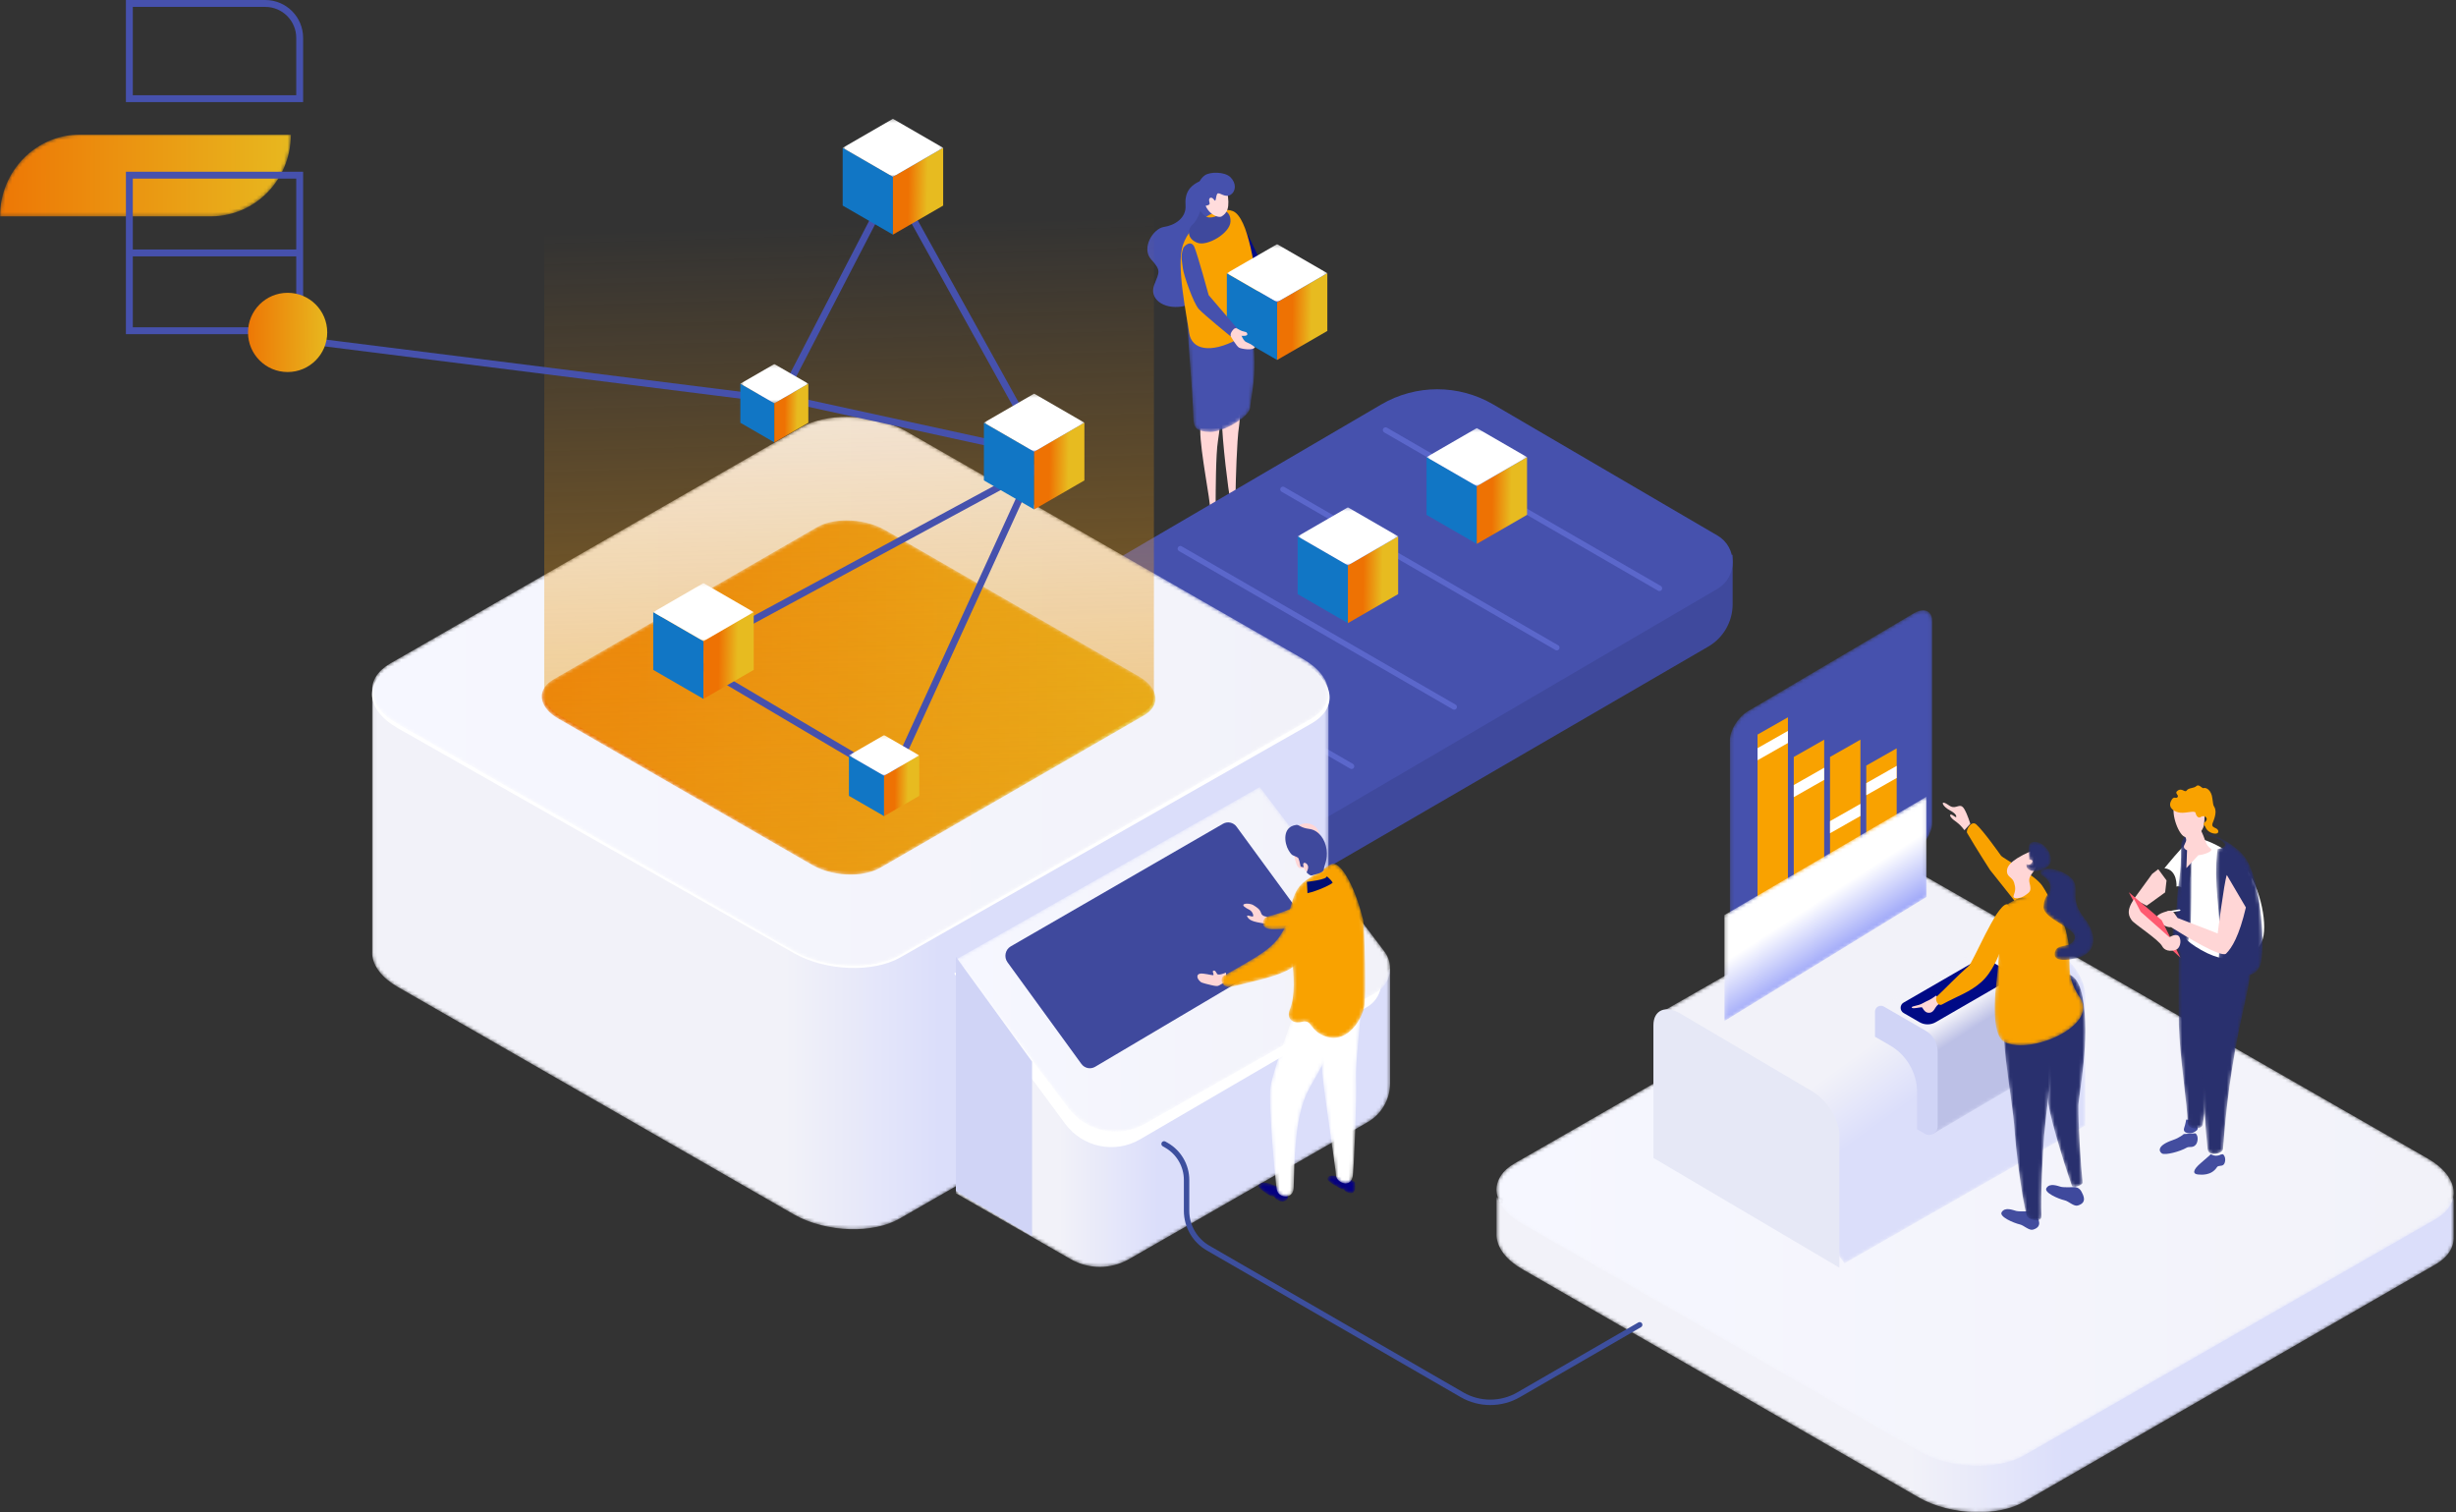 <?xml version="1.0" encoding="UTF-8"?>
<svg width="713px" height="439px" viewBox="0 0 713 439" version="1.1" xmlns="http://www.w3.org/2000/svg" xmlns:xlink="http://www.w3.org/1999/xlink">
    <rect x="0" y="0" width="713" height="439" fill="#333333" stroke="none"/>
    <!-- Generator: sketchtool 53.2 (72643) - https://sketchapp.com -->
    <title>2C243CF1-D660-4673-9E3E-FADB2E204849</title>
    <desc>Created with sketchtool.</desc>
    <defs>
        <path d="M4.018,0.519 C3.53,4.335 2.053,6.253 1.543,6.815 L1.543,6.815 C1.483,6.876 1.425,6.936 1.369,6.994 L1.369,6.994 L1.369,6.995 L1.368,6.995 L1.369,6.995 C1.044,7.336 0.798,7.636 0.664,7.864 L0.664,7.864 C-0.095,9.169 -0.143,11.596 2.713,12.754 L2.713,12.754 C5.568,13.912 12.268,9.778 12.377,6.162 L12.377,6.162 C12.428,4.494 11.855,3.436 10.833,2.917 L10.833,2.917 L10.838,2.915 C10.838,2.915 10.831,2.913 10.822,2.912 L10.822,2.912 C10.439,2.719 9.993,2.603 9.491,2.56 L9.491,2.56 C8.748,2.289 7.916,1.844 7.633,1.148 L7.633,1.148 C7.366,0.492 6.517,0.322 5.708,0.322 L5.708,0.322 C4.84,0.322 4.018,0.519 4.018,0.519" id="path-1"></path>
        <path d="M0.005,4.289 C-0.148,9.956 4.464,11.474 5.504,10.836 L5.504,10.836 C6.948,9.952 8.173,8.729 7.045,3.539 L7.045,3.539 C6.589,1.446 4.871,0.217 3.247,0.217 L3.247,0.217 C1.617,0.218 0.081,1.453 0.005,4.289" id="path-3"></path>
        <polygon id="path-5" points="0.18 0.485 4.4 0.485 4.4 7.109 0.18 7.109"></polygon>
        <path d="M0.458,3.327 C2.199,26.557 2.325,28.777 2.529,34.135 L2.529,34.135 C2.615,36.378 3.419,37.672 7.489,37.678 L7.489,37.678 C11.558,37.684 18.763,33.147 18.974,30.687 L18.974,30.687 C19.492,24.677 21.707,21.107 18.662,0.07 L18.662,0.07 L0.458,3.327 Z" id="path-7"></path>
        <path d="M3.827,0.82 C3.347,4.539 1.895,6.41 1.394,6.958 L1.394,6.958 C1.334,7.017 1.277,7.076 1.222,7.133 L1.222,7.133 L1.221,7.133 C0.902,7.466 0.66,7.758 0.529,7.981 L0.529,7.981 C-0.218,9.253 -0.264,11.617 2.543,12.747 L2.543,12.747 C5.351,13.877 11.938,9.847 12.045,6.322 L12.045,6.322 C12.095,4.695 11.531,3.664 10.527,3.158 L10.527,3.158 L10.531,3.156 C10.531,3.156 10.525,3.155 10.517,3.153 L10.517,3.153 C10.14,2.966 9.701,2.852 9.208,2.809 L9.208,2.809 C8.476,2.546 7.659,2.112 7.381,1.433 L7.381,1.433 C7.118,0.794 6.283,0.629 5.487,0.629 L5.487,0.629 C4.634,0.629 3.827,0.82 3.827,0.82" id="path-9"></path>
        <path d="M0.541,4.783 C0.393,10.679 4.889,12.258 5.903,11.595 L5.903,11.595 C7.31,10.675 8.506,9.401 7.405,4.002 L7.405,4.002 C6.961,1.824 5.286,0.546 3.702,0.546 L3.702,0.546 C2.114,0.546 0.616,1.831 0.541,4.783" id="path-11"></path>
        <linearGradient x1="68.389%" y1="50.515%" x2="30.467%" y2="49.485%" id="linearGradient-13">
            <stop stop-color="#E7BB20" offset="0%"></stop>
            <stop stop-color="#EE7203" offset="100%"></stop>
        </linearGradient>
        <polygon id="path-14" points="0.639 0.271 29.813 0.271 29.813 17.127 0.639 17.127"></polygon>
        <path d="M124.567,3.711 L46.713,48.501 L0.044,25.927 L0.044,101.202 C0.029,101.482 0.025,101.763 0.044,102.046 L0.044,102.046 C0.262,105.373 2.797,108.834 7.547,111.562 L7.547,111.562 L122.422,177.526 C127.137,180.233 133.107,181.685 138.859,181.826 L138.859,181.826 C144.197,181.957 149.349,180.96 153.136,178.78 L153.136,178.78 L272.37,110.182 C276.125,108.022 277.857,105.092 277.662,102.054 L277.662,102.054 L277.676,102.046 L277.676,25.927 L231.059,48.477 L155.283,4.965 C150.313,2.112 143.953,0.65 137.922,0.65 L137.922,0.65 C132.916,0.65 128.138,1.657 124.567,3.711" id="path-16"></path>
        <linearGradient x1="59.248%" y1="50%" x2="43.172%" y2="50%" id="linearGradient-18">
            <stop stop-color="#DBDEFA" offset="0%"></stop>
            <stop stop-color="#F2F2F9" offset="100%"></stop>
        </linearGradient>
        <path d="M124.567,3.058 L5.334,71.575 C1.576,73.734 -0.157,76.663 0.044,79.702 L0.044,79.702 C0.262,83.026 2.797,86.482 7.547,89.207 L7.547,89.207 L122.422,155.093 C131.515,160.307 145.266,160.868 153.136,156.345 L153.136,156.345 L272.37,87.829 C276.128,85.669 277.862,82.74 277.662,79.702 L277.662,79.702 C277.442,76.377 274.908,72.922 270.158,70.196 L270.158,70.196 L155.283,4.312 C150.313,1.462 143.953,0.002 137.921,0.002 L137.921,0.002 C132.916,0.002 128.138,1.007 124.567,3.058" id="path-19"></path>
        <linearGradient x1="-0%" y1="50%" x2="100%" y2="50%" id="linearGradient-21">
            <stop stop-color="#F6F7FF" offset="0%"></stop>
            <stop stop-color="#F2F2F9" offset="100%"></stop>
        </linearGradient>
        <path d="M0.513,68.407 L33.788,87.513 C39.051,90.535 45.532,90.535 50.794,87.513 L50.794,87.513 L120.004,47.775 C124.062,45.444 126.562,41.138 126.562,36.476 L126.562,36.476 L126.562,3.206 L44.252,41.757 L0.513,0.427 L0.513,68.407 Z" id="path-22"></path>
        <linearGradient x1="46.578%" y1="50%" x2="23.661%" y2="50%" id="linearGradient-24">
            <stop stop-color="#DBDEFA" offset="0%"></stop>
            <stop stop-color="#F2F2F9" offset="100%"></stop>
        </linearGradient>
        <path d="M0.513,50.549 L33.253,93.759 C38.406,100.562 47.921,102.492 55.388,98.25 L55.388,98.25 L122.403,60.187 C126.714,57.738 127.887,52.137 124.912,48.211 L124.912,48.211 L88.723,0.446 L0.513,50.549 Z" id="path-25"></path>
        <linearGradient x1="-0%" y1="50%" x2="100%" y2="50%" id="linearGradient-27">
            <stop stop-color="#F6F7FF" offset="0%"></stop>
            <stop stop-color="#F2F2F9" offset="100%"></stop>
        </linearGradient>
        <path d="M125.09,3.23 L47.168,48.186 L0.457,25.529 L0.457,36.062 C0.442,36.343 0.438,36.624 0.457,36.909 L0.457,36.909 C0.675,40.249 3.212,43.722 7.967,46.46 L7.967,46.46 L122.943,112.666 C127.663,115.385 133.637,116.841 139.394,116.983 L139.394,116.983 C144.737,117.114 149.893,116.113 153.685,113.926 L153.685,113.926 L273.022,45.074 C276.781,42.907 278.515,39.966 278.319,36.916 L278.319,36.916 L278.332,36.909 L278.332,25.529 L231.674,48.162 L155.832,4.49 C150.859,1.626 144.493,0.159 138.456,0.159 L138.456,0.159 C133.445,0.158 128.663,1.168 125.09,3.23" id="path-28"></path>
        <linearGradient x1="59.248%" y1="50%" x2="43.172%" y2="50%" id="linearGradient-30">
            <stop stop-color="#DBDEFA" offset="0%"></stop>
            <stop stop-color="#F2F2F9" offset="100%"></stop>
        </linearGradient>
        <path d="M125.09,3.173 L5.752,71.691 C1.991,73.849 0.256,76.778 0.457,79.817 L0.457,79.817 C0.675,83.141 3.212,86.597 7.967,89.322 L7.967,89.322 L122.943,155.208 C132.043,160.423 145.807,160.984 153.684,156.46 L153.684,156.46 L273.022,87.944 C276.784,85.783 278.518,82.855 278.319,79.817 L278.319,79.817 C278.099,76.492 275.563,73.036 270.807,70.312 L270.807,70.312 L155.832,4.426 C150.859,1.576 144.493,0.116 138.457,0.116 L138.457,0.116 C133.446,0.116 128.663,1.122 125.09,3.173" id="path-31"></path>
        <linearGradient x1="-9.23591151e-09%" y1="50%" x2="100%" y2="50%" id="linearGradient-33">
            <stop stop-color="#F6F7FF" offset="0%"></stop>
            <stop stop-color="#F2F2F9" offset="100%"></stop>
        </linearGradient>
        <path d="M53.662,0.995 L5.478,29.429 C2.565,31.147 0.205,34.953 0.205,37.929 L0.205,37.929 L0.205,96.468 C0.205,99.444 2.565,100.463 5.478,98.745 L5.478,98.745 L53.662,70.311 C56.574,68.592 58.934,64.787 58.934,61.811 L58.934,61.811 L58.934,3.273 C58.934,1.276 57.872,0.16 56.294,0.16 L56.294,0.16 C55.52,0.16 54.621,0.429 53.662,0.995" id="path-34"></path>
        <path d="M71.026,0.345 C70.748,0.461 70.491,0.608 70.256,0.787 L70.256,0.787 L0.352,40.801 L53.467,113.735 L123.371,73.72 L123.371,35.907 C123.371,31.541 119.801,25.96 115.398,23.439 L115.398,23.439 L76.653,1.261 C75.204,0.431 73.845,0.037 72.673,0.037 L72.673,0.037 C72.07,0.037 71.516,0.142 71.026,0.345" id="path-36"></path>
        <linearGradient x1="64.977%" y1="53.777%" x2="54.3%" y2="40.153%" id="linearGradient-38">
            <stop stop-color="#DBDEFA" offset="0%"></stop>
            <stop stop-color="#F2F2F9" offset="100%"></stop>
        </linearGradient>
        <path d="M27.873,0.554 L27.871,0.551 L0.003,16.946 L11.895,28.553 L15.979,53.28 L43.212,37.256 C44.094,36.915 44.773,36.062 44.773,34.965 L44.773,34.965 L44.773,13.47 C44.773,10.985 43.473,8.69 41.362,7.448 L41.362,7.448 L29.589,0.519 C29.322,0.362 29.04,0.291 28.764,0.291 L28.764,0.291 C28.447,0.291 28.138,0.386 27.873,0.554" id="path-39"></path>
        <linearGradient x1="54.808%" y1="45.876%" x2="48.427%" y2="34.129%" id="linearGradient-41">
            <stop stop-color="#BCC0E6" offset="0%"></stop>
            <stop stop-color="#F2F2F9" offset="100%"></stop>
        </linearGradient>
        <polygon id="path-42" points="58.908 29.362 0.205 65.402 0.205 34.634 58.908 0.258"></polygon>
        <linearGradient x1="63.236%" y1="72.696%" x2="47.617%" y2="45.913%" id="linearGradient-44">
            <stop stop-color="#8792F7" offset="0%"></stop>
            <stop stop-color="#FFFFFF" offset="100%"></stop>
        </linearGradient>
        <path d="M0.546,9.568 C0.546,9.568 0.398,28.532 0.546,34.587 L0.546,34.587 C0.763,43.577 3.111,58.643 3.089,62.789 L3.089,62.789 C3.077,65.199 7.182,64.893 7.421,63.594 L7.421,63.594 C11.294,42.464 9.991,26.147 12.01,18.091 L12.01,18.091 C14.254,9.138 17.51,7.515 14.471,0.328 L14.471,0.328 L0.546,9.568 Z" id="path-45"></path>
        <path d="M1.111,9.576 C1.111,9.576 -0.356,26.016 0.58,36.833 L0.58,36.833 C1.151,43.431 2.495,62.535 2.882,65.551 L2.882,65.551 C3.195,67.987 7.282,66.892 7.376,65.551 L7.376,65.551 C8.129,54.786 9.578,41.666 13.102,25.931 L13.102,25.931 C15.151,16.782 17.305,7.483 14.404,0.158 L14.404,0.158 L1.111,9.576 Z" id="path-47"></path>
        <path d="M3.177,5.098 C3.318,13.328 2.099,15.933 1.929,21.299 L1.929,21.299 C1.779,26.054 -1.927,32.445 4.372,36.795 L4.372,36.795 C4.505,35.134 5.886,30.387 6.01,26.979 L6.01,26.979 C6.351,17.656 5.993,3.902 6.579,2.184 L6.579,2.184 C7.165,0.464 9.255,0.459 13.907,2.572 L13.907,2.572 C18.561,4.686 13.757,5.49 13.757,5.49 L13.757,5.49 C12.512,16.096 14.666,23.587 14.468,32.309 L14.468,32.309 C14.421,34.374 13.77,40.375 13.604,41.352 L13.604,41.352 C20.9,43.005 25.559,43.137 26.466,38.055 L26.466,38.055 C27.521,32.143 26.281,13.5 21.472,7.524 L21.472,7.524 C18.477,3.804 12.205,0.539 7.844,0.539 L7.844,0.539 C5.105,0.539 3.121,1.826 3.177,5.098" id="path-49"></path>
        <path d="M4.403,1.306 L0.506,6.825 C0.506,6.825 3.024,33.433 2.602,37.328 L2.602,37.328 C2.353,39.623 6.586,54.065 9.51,62.275 L9.51,62.275 C9.783,63.042 12.674,62.073 12.589,61.263 L12.589,61.263 C12.066,56.289 11.316,44.22 11.39,38.958 L11.39,38.958 C11.435,35.732 14.934,19.749 12.568,7.324 L12.568,7.324 C11.512,1.78 9.067,0.565 7.127,0.565 L7.127,0.565 C5.612,0.565 4.403,1.306 4.403,1.306" id="path-51"></path>
        <path d="M3.911,41.854 C4.109,44.928 5.676,59.641 7.397,65.967 L7.397,65.967 C7.657,66.922 11.759,68.392 11.64,65.92 L11.64,65.92 C11.375,60.362 12.054,47.002 12.419,42.714 L12.419,42.714 C13.65,28.276 17.701,4.575 17.701,4.575 L17.701,4.575 L1.925,0.702 C-1.46,12.243 3.086,28.978 3.911,41.854" id="path-53"></path>
        <path d="M8.178,1.7 C7.18,2.13 -1.414,5.712 1.038,11.466 L1.038,11.466 C2.617,15.17 2.346,19.39 1.595,25.764 L1.595,25.764 C0.359,36.248 1.429,42.26 3.854,43.473 L3.854,43.473 C11.671,47.389 31.208,38.592 25.908,30.733 L25.908,30.733 C20.376,22.535 24.805,20.366 21.15,9.084 L21.15,9.084 C19,2.442 16.341,0.613 13.297,0.613 L13.297,0.613 C11.692,0.612 9.981,1.121 8.178,1.7" id="path-55"></path>
        <path d="M1.912,0.488 C0.183,0.889 1.338,5.356 1.059,5.501 L1.059,5.501 C1.059,5.501 2.621,5.525 1.839,6.49 L1.839,6.49 C1.059,7.455 0.278,6.756 0.278,6.756 L0.278,6.756 C0.278,6.756 0.083,7.986 1.087,8.493 L1.087,8.493 C2.092,8.999 2.362,8.864 2.362,8.864 L2.362,8.864 C2.362,8.864 4.915,9.074 6.699,7.361 L6.699,7.361 C8.706,5.434 6.149,0.395 2.716,0.395 L2.716,0.395 C2.453,0.395 2.185,0.425 1.912,0.488" id="path-57"></path>
        <path d="M0.88,0.357 C0.171,0.539 0.402,1.806 0.67,2.007 L0.67,2.007 C0.939,2.207 3.172,3.277 3.168,5.569 L3.168,5.569 C3.163,7.861 1.438,7.581 1.278,11.242 L1.278,11.242 C1.119,14.904 11.368,17.497 10.253,20.548 L10.253,20.548 C9.138,23.6 5.09,21.566 4.526,24.519 L4.526,24.519 C4.274,25.843 4.784,27.414 10.677,26.194 L10.677,26.194 C16.572,24.973 17.157,19.643 13.122,14.553 L13.122,14.553 C9.084,9.462 11.262,6.771 10.253,4.252 L10.253,4.252 C9.395,2.11 5.655,0.168 2.481,0.168 L2.481,0.168 C1.924,0.168 1.384,0.228 0.88,0.357" id="path-59"></path>
        <path d="M0.446,1.573 C0.738,2.183 3.335,4.027 3.943,4.152 L3.943,4.152 C4.552,4.277 4.877,4.225 5.109,4.651 L5.109,4.651 C5.34,5.077 5.826,5.34 6.616,5.675 L6.616,5.675 C7.318,5.971 8.513,5.561 8.812,5.033 L8.812,5.033 C9.111,4.505 8.857,3.995 8.827,2.947 L8.827,2.947 L8.289,2.611 C8.289,2.611 5.43,1.191 3.536,0.573 L3.536,0.573 C2.994,0.396 2.465,0.315 2.001,0.315 L2.001,0.315 C0.848,0.315 0.082,0.811 0.446,1.573" id="path-61"></path>
        <linearGradient x1="38.017%" y1="164.958%" x2="37.124%" y2="173.635%" id="linearGradient-63">
            <stop stop-color="#050081" offset="0%"></stop>
            <stop stop-color="#D913FF" offset="100%"></stop>
        </linearGradient>
        <path d="M0.416,1.337 C0.639,2.216 3.479,3.6 4.17,4.026 L4.17,4.026 C4.503,4.231 4.733,4.226 4.9,4.22 L4.9,4.22 C5.082,4.214 5.19,4.208 5.277,4.468 L5.277,4.468 C5.442,4.969 7.401,5.768 7.955,5.096 L7.955,5.096 C8.509,4.423 8.434,4.11 8.367,2.092 L8.367,2.092 L6.047,0.917 C6.047,0.917 4.04,0.802 2.791,0.436 L2.791,0.436 C2.43,0.33 2.082,0.28 1.767,0.28 L1.767,0.28 C0.87,0.28 0.251,0.685 0.416,1.337" id="path-64"></path>
        <linearGradient x1="38.607%" y1="162.45%" x2="37.767%" y2="170.945%" id="linearGradient-66">
            <stop stop-color="#050081" offset="0%"></stop>
            <stop stop-color="#D913FF" offset="100%"></stop>
        </linearGradient>
        <path d="M1.924,29.929 C2.356,35.051 5.777,57.377 5.86,59.303 L5.86,59.303 C5.941,61.228 10.36,63.3 10.772,59.032 L10.772,59.032 C11.184,54.764 11.879,37.228 11.674,31.449 L11.674,31.449 C11.469,25.671 12.866,17.875 13.746,1.229 L13.746,1.229 L0.215,0.69 C0.215,0.69 1.492,24.807 1.924,29.929" id="path-67"></path>
        <path d="M0.825,30.617 C0.205,35.797 2.199,57.556 2.63,60.225 L2.63,60.225 C3.059,62.895 7.361,63.266 7.559,59.964 L7.559,59.964 C7.76,56.662 7.588,45.055 9.689,37.215 L9.689,37.215 C11.791,29.375 13.506,30.281 21.894,12.155 L21.894,12.155 L19.836,4.255 L11.019,0.113 C11.019,0.113 1.444,25.435 0.825,30.617" id="path-69"></path>
        <path d="M1.843,14.096 C0.651,14.383 -0.528,17.591 3.026,17.714 L3.026,17.714 C18.841,18.262 26.558,7.21 26.558,7.21 L26.558,7.21 L21.989,0.527 C21.989,0.527 17.044,10.443 1.843,14.096" id="path-71"></path>
        <linearGradient x1="60.728%" y1="50.483%" x2="38.599%" y2="49.489%" id="linearGradient-73">
            <stop stop-color="#F5BB00" offset="0%"></stop>
            <stop stop-color="#FF7300" offset="100%"></stop>
        </linearGradient>
        <path d="M12.136,0.99 C3.231,6.754 2.581,6.246 0.412,14.142 L0.412,14.142 C-1.216,20.064 3.692,34.965 0.449,43.041 L0.449,43.041 C-0.693,45.887 1.52,47.309 3.964,46.652 L3.964,46.652 C7.105,45.81 5.981,49.351 11.195,51.002 L11.195,51.002 C16.228,52.596 20.663,47.699 22.004,42.537 L22.004,42.537 C22.694,39.882 22.091,18.634 21.739,17.145 L21.739,17.145 C19.72,8.593 15.846,0.733 12.985,0.732 L12.985,0.732 C12.69,0.732 12.406,0.815 12.136,0.99" id="path-74"></path>
        <path d="M21.161,4.589 C16.855,14.536 16.138,14.835 1.182,23.33 L1.182,23.33 C0.119,23.934 0.464,27.212 3.868,26.37 L3.868,26.37 C19.022,22.624 26.07,22.029 27.386,8.198 L27.386,8.198 C27.531,6.671 26.712,0.187 24.594,0.188 L24.594,0.188 C23.693,0.189 22.557,1.362 21.161,4.589" id="path-76"></path>
        <path d="M80.194,2.037 L3.684,46.237 C1.519,47.488 0.402,49.137 0.287,50.879 L0.287,50.879 C0.25,51.456 0.323,52.044 0.504,52.631 L0.504,52.631 C0.508,52.641 0.511,52.65 0.513,52.659 L0.513,52.659 C0.555,52.791 0.602,52.922 0.655,53.054 L0.655,53.054 C0.663,53.076 0.673,53.098 0.681,53.119 L0.681,53.119 C0.732,53.24 0.787,53.359 0.845,53.478 L0.845,53.478 C0.857,53.505 0.87,53.531 0.884,53.558 L0.884,53.558 C0.944,53.676 1.009,53.793 1.078,53.91 L1.078,53.91 C1.092,53.935 1.106,53.959 1.121,53.985 L1.121,53.985 C1.198,54.112 1.28,54.239 1.367,54.364 L1.367,54.364 C1.376,54.377 1.384,54.39 1.393,54.402 L1.393,54.402 C1.59,54.683 1.813,54.961 2.061,55.234 L2.061,55.234 C2.085,55.261 2.11,55.285 2.134,55.311 L2.134,55.311 C2.232,55.418 2.334,55.522 2.439,55.627 L2.439,55.627 C2.482,55.669 2.527,55.71 2.571,55.752 L2.571,55.752 C2.662,55.84 2.757,55.927 2.855,56.013 L2.855,56.013 C2.908,56.061 2.963,56.107 3.017,56.154 L3.017,56.154 C3.111,56.234 3.209,56.315 3.308,56.394 L3.308,56.394 C3.368,56.442 3.429,56.49 3.49,56.537 L3.49,56.537 C3.592,56.616 3.697,56.693 3.804,56.77 L3.804,56.77 C3.867,56.816 3.93,56.862 3.995,56.908 L3.995,56.908 C4.112,56.989 4.234,57.07 4.357,57.151 L4.357,57.151 C4.416,57.189 4.472,57.227 4.531,57.266 L4.531,57.266 C4.715,57.382 4.904,57.497 5.098,57.609 L5.098,57.609 C5.099,57.61 5.101,57.611 5.103,57.612 L5.103,57.612 L78.817,100.114 C82.099,102.006 86.327,102.949 90.298,102.892 L90.298,102.892 C91.135,102.88 91.959,102.82 92.762,102.719 L92.762,102.719 C92.865,102.706 92.966,102.691 93.069,102.676 L93.069,102.676 C95.109,102.387 96.993,101.808 98.527,100.923 L98.527,100.923 L147.016,72.91 L175.037,56.723 C175.042,56.72 175.045,56.718 175.05,56.715 L175.05,56.715 C175.2,56.628 175.344,56.539 175.484,56.449 L175.484,56.449 C175.536,56.415 175.584,56.38 175.635,56.346 L175.635,56.346 C175.723,56.286 175.813,56.226 175.898,56.164 L175.898,56.164 C175.959,56.121 176.014,56.076 176.072,56.031 L176.072,56.031 C176.142,55.978 176.213,55.925 176.279,55.87 L176.279,55.87 C176.341,55.82 176.398,55.768 176.458,55.717 L176.458,55.717 C176.515,55.667 176.574,55.617 176.629,55.567 L176.629,55.567 C176.69,55.51 176.747,55.453 176.805,55.396 L176.805,55.396 C176.853,55.349 176.901,55.302 176.947,55.255 L176.947,55.255 C177.005,55.193 177.061,55.13 177.116,55.067 L177.116,55.067 C177.156,55.022 177.195,54.979 177.233,54.934 L177.233,54.934 C177.288,54.867 177.341,54.798 177.394,54.731 L177.394,54.731 C177.425,54.689 177.457,54.649 177.488,54.607 L177.488,54.607 C177.539,54.534 177.589,54.461 177.638,54.388 L177.638,54.388 C177.661,54.35 177.687,54.312 177.711,54.274 L177.711,54.274 C177.76,54.195 177.805,54.117 177.849,54.038 L177.849,54.038 C177.867,54.004 177.886,53.97 177.903,53.935 L177.903,53.935 C177.947,53.852 177.988,53.768 178.026,53.683 L178.026,53.683 C178.04,53.653 178.054,53.622 178.067,53.592 L178.067,53.592 C178.106,53.503 178.14,53.413 178.173,53.323 L178.173,53.323 C178.182,53.297 178.191,53.271 178.201,53.245 L178.201,53.245 C178.231,53.15 178.261,53.056 178.287,52.96 L178.287,52.96 C178.292,52.938 178.298,52.916 178.304,52.895 L178.304,52.895 C178.329,52.794 178.35,52.693 178.37,52.592 L178.37,52.592 C178.373,52.576 178.375,52.559 178.377,52.543 L178.377,52.543 C178.395,52.436 178.41,52.33 178.421,52.223 L178.421,52.223 C178.422,52.212 178.423,52.199 178.424,52.188 L178.424,52.188 C178.434,52.077 178.44,51.965 178.442,51.853 L178.442,51.853 C178.443,51.846 178.442,51.84 178.442,51.833 L178.442,51.833 C178.443,51.715 178.44,51.597 178.433,51.479 L178.433,51.479 C178.292,49.335 176.665,47.106 173.618,45.349 L173.618,45.349 L99.904,2.846 C96.715,1.007 92.633,0.065 88.763,0.065 L88.763,0.065 C85.551,0.065 82.484,0.714 80.194,2.037" id="path-78"></path>
        <linearGradient x1="104.852%" y1="50.171%" x2="-8.263%" y2="49.829%" id="linearGradient-80">
            <stop stop-color="#E7BB20" offset="0%"></stop>
            <stop stop-color="#EE7203" offset="100%"></stop>
        </linearGradient>
        <path d="M335,55 L334.987,253.038 C334.994,253.155 334.997,253.272 334.996,253.389 C334.996,253.395 334.996,253.401 334.996,253.408 C334.994,253.52 334.987,253.63 334.978,253.741 C334.976,253.753 334.975,253.764 334.975,253.776 C334.965,253.882 334.949,253.987 334.932,254.093 C334.929,254.109 334.927,254.125 334.924,254.142 C334.905,254.242 334.883,254.342 334.858,254.441 C334.852,254.463 334.847,254.485 334.842,254.506 C334.815,254.601 334.786,254.695 334.755,254.789 C334.747,254.815 334.737,254.841 334.727,254.866 C334.695,254.956 334.661,255.044 334.623,255.133 C334.61,255.163 334.597,255.193 334.582,255.223 C334.544,255.307 334.504,255.39 334.461,255.473 C334.443,255.507 334.425,255.541 334.406,255.575 C334.363,255.653 334.317,255.731 334.269,255.808 C334.246,255.846 334.221,255.883 334.196,255.921 C334.148,255.994 334.099,256.067 334.047,256.138 C334.017,256.18 333.985,256.221 333.954,256.261 C333.902,256.329 333.849,256.396 333.794,256.462 C333.757,256.507 333.718,256.55 333.678,256.595 C333.624,256.657 333.569,256.719 333.509,256.781 C333.465,256.828 333.416,256.874 333.369,256.921 C333.312,256.977 333.255,257.034 333.195,257.09 C333.14,257.14 333.081,257.189 333.024,257.239 C332.965,257.29 332.909,257.341 332.847,257.391 C332.781,257.445 332.711,257.497 332.641,257.55 C332.584,257.594 332.528,257.639 332.469,257.682 C332.384,257.743 332.295,257.803 332.206,257.863 C332.156,257.897 332.108,257.931 332.057,257.965 C331.919,258.054 331.774,258.142 331.626,258.228 C331.621,258.231 331.618,258.233 331.613,258.236 L303.776,274.281 L255.604,302.046 C254.081,302.924 252.209,303.498 250.182,303.784 C250.081,303.799 249.98,303.814 249.877,303.826 C249.079,303.927 248.261,303.986 247.429,303.998 C243.484,304.054 239.285,303.12 236.024,301.244 L162.793,259.117 C162.792,259.116 162.79,259.115 162.788,259.114 C162.594,259.002 162.408,258.889 162.226,258.774 C162.166,258.737 162.11,258.698 162.052,258.66 C161.93,258.58 161.809,258.501 161.693,258.419 C161.628,258.374 161.566,258.328 161.502,258.283 C161.397,258.207 161.292,258.13 161.191,258.052 C161.13,258.005 161.07,257.957 161.01,257.91 C160.911,257.831 160.815,257.752 160.721,257.672 C160.667,257.626 160.613,257.579 160.56,257.533 C160.463,257.447 160.369,257.36 160.278,257.273 C160.234,257.232 160.189,257.191 160.148,257.149 C160.042,257.046 159.941,256.942 159.844,256.837 C159.82,256.812 159.795,256.787 159.772,256.76 C159.524,256.489 159.303,256.214 159.107,255.936 C159.098,255.924 159.091,255.911 159.082,255.898 C158.995,255.773 158.914,255.648 158.837,255.521 C158.823,255.497 158.809,255.473 158.794,255.448 C158.726,255.332 158.661,255.216 158.602,255.099 C158.589,255.073 158.576,255.047 158.563,255.02 C158.504,254.902 158.451,254.783 158.401,254.664 C158.392,254.643 158.383,254.621 158.374,254.599 C158.322,254.469 158.275,254.339 158.233,254.207 C158.231,254.199 158.228,254.19 158.225,254.181 C158.044,253.599 157.972,253.016 158.01,252.444 L158.01,55" id="path-81"></path>
        <linearGradient x1="48.321%" y1="38.523%" x2="49.952%" y2="138.853%" id="linearGradient-83">
            <stop stop-color="#EB910F" stop-opacity="0" offset="0%"></stop>
            <stop stop-color="#E9A718" offset="100%"></stop>
        </linearGradient>
        <linearGradient x1="104.852%" y1="50.041%" x2="-8.263%" y2="49.959%" id="linearGradient-84">
            <stop stop-color="#E7BB20" offset="0%"></stop>
            <stop stop-color="#EE7203" offset="100%"></stop>
        </linearGradient>
        <path d="M23.215,0 C10.394,0 0,10.628 0,23.744 L0,23.744 L61.441,23.744 C74.097,23.63 84.336,13.158 84.447,0.213 L84.447,0.213 L84.447,0 L23.215,0 Z" id="path-85"></path>
        <linearGradient x1="104.852%" y1="50.041%" x2="-8.263%" y2="49.959%" id="linearGradient-87">
            <stop stop-color="#E7BB20" offset="0%"></stop>
            <stop stop-color="#EE7203" offset="100%"></stop>
        </linearGradient>
        <linearGradient x1="104.852%" y1="50.515%" x2="-8.263%" y2="49.485%" id="linearGradient-88">
            <stop stop-color="#E7BB20" offset="0%"></stop>
            <stop stop-color="#EE7203" offset="100%"></stop>
        </linearGradient>
        <polygon id="path-89" points="0.639 0.271 29.813 0.271 29.813 17.127 0.639 17.127"></polygon>
        <polygon id="path-91" points="0.639 0.271 29.813 0.271 29.813 17.127 0.639 17.127"></polygon>
        <linearGradient x1="68.389%" y1="50.515%" x2="30.467%" y2="49.485%" id="linearGradient-93">
            <stop stop-color="#E7BB20" offset="0%"></stop>
            <stop stop-color="#EE7203" offset="100%"></stop>
        </linearGradient>
        <polygon id="path-94" points="0.432 0.183 20.167 0.183 20.167 11.586 0.432 11.586"></polygon>
        <polygon id="path-96" points="0.639 0.271 29.813 0.271 29.813 17.127 0.639 17.127"></polygon>
        <linearGradient x1="68.389%" y1="50.515%" x2="30.467%" y2="49.485%" id="linearGradient-98">
            <stop stop-color="#E7BB20" offset="0%"></stop>
            <stop stop-color="#EE7203" offset="100%"></stop>
        </linearGradient>
        <polygon id="path-99" points="0.447 0.189 20.869 0.189 20.869 11.989 0.447 11.989"></polygon>
        <polygon id="path-101" points="0.639 0.271 29.813 0.271 29.813 17.127 0.639 17.127"></polygon>
        <polygon id="path-103" points="0.639 0.271 29.813 0.271 29.813 17.127 0.639 17.127"></polygon>
    </defs>
    <g id="Page-1" stroke="none" stroke-width="1" fill="none" fill-rule="evenodd">
        <g id="elementen" transform="translate(-5545, -3934)">
            <g id="image_analyze_extend" transform="translate(5545, 3882)">
                <g id="Group-30" transform="translate(183, 315)">
                    <mask id="mask-2" fill="white">
                        <use xlink:href="#path-1"></use>
                    </mask>
                    <g id="Clip-29"></g>
                    <path d="M4.018,0.519 C3.53,4.335 2.053,6.253 1.543,6.815 L1.543,6.815 C1.483,6.876 1.425,6.936 1.369,6.994 L1.369,6.994 L1.369,6.995 L1.368,6.995 L1.369,6.995 C1.044,7.336 0.798,7.636 0.664,7.864 L0.664,7.864 C-0.095,9.169 -0.143,11.596 2.713,12.754 L2.713,12.754 C5.568,13.912 12.268,9.778 12.377,6.162 L12.377,6.162 C12.428,4.494 11.855,3.436 10.833,2.917 L10.833,2.917 L10.838,2.915 C10.838,2.915 10.831,2.913 10.822,2.912 L10.822,2.912 C10.439,2.719 9.993,2.603 9.491,2.56 L9.491,2.56 C8.748,2.289 7.916,1.844 7.633,1.148 L7.633,1.148 C7.366,0.492 6.517,0.322 5.708,0.322 L5.708,0.322 C4.84,0.322 4.018,0.519 4.018,0.519" id="Fill-28" mask="url(#mask-2)"></path>
                </g>
                <g id="Group-35" transform="translate(185, 309)">
                    <mask id="mask-4" fill="white">
                        <use xlink:href="#path-3"></use>
                    </mask>
                    <g id="Clip-34"></g>
                    <path d="M0.005,4.289 C-0.148,9.956 4.464,11.474 5.504,10.836 L5.504,10.836 C6.948,9.952 8.173,8.729 7.045,3.539 L7.045,3.539 C6.589,1.446 4.871,0.217 3.247,0.217 L3.247,0.217 C1.617,0.218 0.081,1.453 0.005,4.289" id="Fill-33" mask="url(#mask-4)"></path>
                </g>
                <g id="Group-14" transform="translate(333.085, 103.216)">
                    <path d="M17.381,0.594 C12.008,2.183 10.843,4.841 11.085,8.455 C11.326,12.067 7.975,14.192 4.807,14.669 C1.638,15.147 -1.824,20.834 1.11,24.093 C4.043,27.35 3.515,27.647 1.99,31.497 C0.464,35.347 4.452,38.662 10.145,37.745 C15.838,36.828 25.77,18.465 25.468,18.228 C25.168,17.991 17.381,0.594 17.381,0.594" id="Fill-1" fill="#4651AD"></path>
                    <g id="Group-5" transform="translate(17.604, 95.254)">
                        <mask id="mask-6" fill="white">
                            <use xlink:href="#path-5"></use>
                        </mask>
                        <g id="Clip-4"></g>
                        <path d="M0.183,1.747 C0.267,3.109 0.58,3.591 0.857,3.738 C1.134,3.884 1.145,3.931 1.21,4.152 C1.275,4.372 1.666,5.223 1.984,5.742 C3.12,7.598 4.828,7.475 4.303,5.908 C3.777,4.34 3.553,4.324 3.361,3.205 C3.17,2.086 2.927,0.973 1.863,0.591 C0.798,0.211 0.131,0.914 0.183,1.747" id="Fill-3" fill="#000F73" mask="url(#mask-6)"></path>
                    </g>
                    <path d="M26.658,22.379 C26.269,24.261 28.567,28.441 30.332,30.49 C31.831,32.231 36.757,37.747 40.248,41.271 C40.761,41.789 42.512,39.649 42.067,38.991 C39.89,35.759 33.356,25.671 33.356,25.671 C28.262,14.883 28.236,14.925 26.97,13.086 C24.794,9.927 27.046,20.496 26.658,22.379" id="Fill-6" fill="#000A86"></path>
                    <path d="M28.42,94.753 C29.977,95.817 30.26,95.663 30.531,96.484 C30.802,97.305 28.459,97.042 27.335,96.748 C27.335,96.748 26.415,96.501 25.904,95.953 C25.392,95.406 24.972,95.75 24.092,95.541 C23.213,95.332 23.024,94.515 23.26,93.17 C23.496,91.825 26.096,92.851 26.673,93.215 C27.248,93.58 28.42,94.753 28.42,94.753" id="Fill-8" fill="#000F73"></path>
                    <path d="M26.055,92.99 C26.335,93.344 26.13,93.533 25.797,93.636 C25.465,93.74 24.243,93.508 23.958,93.003 C23.673,92.498 21.653,76.459 21.633,70.299 C21.614,64.14 18.909,45.834 18.225,41.349 C17.542,36.864 25.266,35.027 26.237,42.897 C27.208,50.767 27.254,68.677 26.611,72.576 C25.968,76.475 25.649,89.272 25.633,90.783 C25.627,91.451 25.637,92.464 26.055,92.99" id="Fill-10" fill="#FFD6D6"></path>
                    <path d="M20.04,96.381 C20.135,96.86 20.229,97.403 19.511,97.623 C18.907,97.807 17.985,97.087 18.159,96.157 C18.424,94.744 15.368,79.946 15.359,73.785 C15.351,67.624 14.68,49.106 13.993,44.622 C13.306,40.137 21.174,38.284 22.148,46.154 C23.122,54.024 21.167,72.824 20.504,76.725 C19.842,80.625 19.85,92.35 19.831,93.861 C19.823,94.53 19.917,95.759 20.04,96.381" id="Fill-12" fill="#FFD6D6"></path>
                </g>
                <g id="Group-17" transform="translate(343.949, 139.698)">
                    <mask id="mask-8" fill="white">
                        <use xlink:href="#path-7"></use>
                    </mask>
                    <g id="Clip-16"></g>
                    <path d="M0.458,3.327 C2.199,26.557 2.325,28.777 2.529,34.135 L2.529,34.135 C2.615,36.378 3.419,37.672 7.489,37.678 L7.489,37.678 C11.558,37.684 18.763,33.147 18.974,30.687 L18.974,30.687 C19.492,24.677 21.707,21.107 18.662,0.07 L18.662,0.07 L0.458,3.327 Z" id="Fill-15" fill="#4651AD" mask="url(#mask-8)"></path>
                </g>
                <path d="M359.291,150.477 C365.267,147.249 366.072,145.052 365.54,139.996 C364.537,130.47 362.421,115.158 357.934,113.29 C353.891,111.607 345.725,116.269 343.408,123.109 C341.391,129.061 344.538,143.642 345.217,148.594 C345.896,153.548 351.447,154.712 359.291,150.477" id="Fill-18" fill="#F9A200"></path>
                <g id="Group-22" transform="translate(345.157, 110.512)">
                    <mask id="mask-10" fill="white">
                        <use xlink:href="#path-9"></use>
                    </mask>
                    <g id="Clip-21"></g>
                    <path d="M3.827,0.82 C3.347,4.539 1.895,6.41 1.394,6.958 L1.394,6.958 C1.334,7.017 1.277,7.076 1.222,7.133 L1.222,7.133 L1.221,7.133 C0.902,7.466 0.66,7.758 0.529,7.981 L0.529,7.981 C-0.218,9.253 -0.264,11.617 2.543,12.747 L2.543,12.747 C5.351,13.877 11.938,9.847 12.045,6.322 L12.045,6.322 C12.095,4.695 11.531,3.664 10.527,3.158 L10.527,3.158 L10.531,3.156 C10.531,3.156 10.525,3.155 10.517,3.153 L10.517,3.153 C10.14,2.966 9.701,2.852 9.208,2.809 L9.208,2.809 C8.476,2.546 7.659,2.112 7.381,1.433 L7.381,1.433 C7.118,0.794 6.283,0.629 5.487,0.629 L5.487,0.629 C4.634,0.629 3.827,0.82 3.827,0.82" id="Fill-20" mask="url(#mask-10)"></path>
                </g>
                <path d="M347.629,122.487 C344.794,121.402 344.841,119.13 345.595,117.909 C345.727,117.695 345.972,117.414 346.294,117.095 L346.294,117.094 C346.35,117.039 346.408,116.984 346.468,116.926 C346.86,116.518 347.83,115.34 348.471,113.166 L348.474,113.165 C348.474,113.165 349.551,114.992 350.905,115.118 C352.106,115.23 354.351,114.717 354.389,112.945 C354.874,112.987 355.308,113.095 355.681,113.272 C355.689,113.273 355.696,113.274 355.696,113.274 L355.691,113.276 C356.705,113.762 357.275,114.752 357.225,116.315 C357.116,119.701 350.464,123.572 347.629,122.487" id="Fill-23" fill="#3F499D"></path>
                <g id="Group-27" transform="translate(348.778, 103.216)">
                    <mask id="mask-12" fill="white">
                        <use xlink:href="#path-11"></use>
                    </mask>
                    <use id="Clip-26" fill="#FFDCDC" xlink:href="#path-11"></use>
                    <path d="M0.541,4.783 C0.393,10.679 4.889,12.258 5.903,11.595 L5.903,11.595 C7.31,10.675 8.506,9.401 7.405,4.002 L7.405,4.002 C6.961,1.824 5.286,0.546 3.702,0.546 L3.702,0.546 C2.114,0.546 0.616,1.831 0.541,4.783" id="Fill-25" mask="url(#mask-12)"></path>
                </g>
                <path d="M373.066,146.275 C373.147,145.3 373.476,144.55 374.149,144.027 C374.097,143.673 373.943,143.221 373.506,142.892 C372.684,142.275 374.309,140.604 374.741,140.975 C377.682,143.497 377.667,145.165 375.13,147.193 C373.754,148.292 373.016,146.874 373.066,146.275" id="Fill-28" fill="#FFD6D6"></path>
                <g id="Group-3" transform="translate(355.525, 122.61)">
                    <polygon id="Fill-30" fill="#1176C5" points="0.639 8.699 0.639 25.462 15.226 33.891 15.226 17.127"></polygon>
                    <polygon id="Fill-32" fill="url(#linearGradient-13)" points="29.812 8.699 29.812 25.462 15.226 33.891 15.226 17.127"></polygon>
                    <g id="Group-36">
                        <mask id="mask-15" fill="white">
                            <use xlink:href="#path-14"></use>
                        </mask>
                        <g id="Clip-35"></g>
                        <polygon id="Fill-34" fill="#FFFFFF" mask="url(#mask-15)" points="0.639 8.699 15.226 0.271 29.813 8.699 15.226 17.127"></polygon>
                    </g>
                </g>
                <path d="M359.34,147.494 C360.247,148.161 360.502,150.797 361.881,151.339 C363.373,151.923 364.313,152.78 364.313,152.78 C363.824,153.86 360.444,153.305 359.707,152.915 C358.969,152.526 357.334,149.703 357.334,149.703 L356.4,147.281 L358.808,147.079 L359.34,147.494 Z" id="Fill-37" fill="#FFD6D6"></path>
                <path d="M343.479,124.097 C342.643,126.634 343.198,127.946 343.396,129.858 C343.594,131.771 346.451,139.993 348.006,141.695 C349.561,143.398 357.334,149.703 357.334,149.703 C357.334,149.703 356.866,148.953 358.037,147.66 C358.625,147.01 359.185,147.373 359.185,147.373 L350.89,137.672 C350.89,137.672 347.716,126.057 346.755,123.758 C345.793,121.459 343.702,123.419 343.479,124.097 L604.377,190.092" id="Fill-39" fill="#4651AD"></path>
                <path d="M359.34,147.494 C361.388,148.677 361.809,148.035 362.089,148.865 C362.37,149.696 360.523,149.495 360.07,149.45 C359.618,149.406 359.34,147.494 359.34,147.494" id="Fill-41" fill="#FFD6D6"></path>
                <path d="M349.055,112.543 C349.735,111.236 351.55,112.021 351.108,110.659 C350.667,109.297 351.762,108.963 352.428,109.963 C353.093,110.963 352.894,109.008 353.382,108.275 C353.87,107.542 355.579,109.57 357.221,108.557 C358.863,107.542 358.952,105.166 357.221,103.455 C355.49,101.746 351.204,101.883 349.81,102.868 C345.489,105.921 348.019,114.537 349.055,112.543" id="Fill-43" fill="#4651AD"></path>
                <path d="M503,213 L368,299.177 L368,314 L495.943,239.691 C500.31,237.155 503,232.468 503,227.394 L503,213 Z" id="Fill-55" fill="#3F499D"></path>
                <path d="M400.984,169.417 L274,243.706 L368.574,299 L498.591,222.939 C504.471,219.498 504.469,210.897 498.589,207.458 L433.518,169.414 C423.451,163.527 411.05,163.529 400.984,169.417" id="Fill-57" fill="#4651AD"></path>
                <polygon id="Fill-59" fill="#E6E8F6" points="371 298.379 276 244 276 258.621 371 313"></polygon>
                <g id="Group-71" transform="translate(282, 176)" fill="#5B67CB">
                    <path d="M80.579,116.45 C80.445,116.45 80.309,116.416 80.184,116.344 L0.679,70.398 C0.3,70.179 0.17,69.695 0.389,69.315 C0.608,68.936 1.092,68.807 1.47,69.025 L80.975,114.971 C81.354,115.19 81.484,115.675 81.265,116.054 C81.119,116.308 80.852,116.45 80.579,116.45" id="Fill-61"></path>
                    <path d="M110.372,99.233 C110.237,99.233 110.102,99.199 109.977,99.127 L30.472,53.181 C30.092,52.961 29.963,52.477 30.182,52.098 C30.401,51.719 30.886,51.589 31.263,51.807 L110.768,97.754 C111.147,97.973 111.277,98.458 111.058,98.837 C110.911,99.091 110.645,99.233 110.372,99.233" id="Fill-63"></path>
                    <path d="M140.164,82.016 C140.03,82.016 139.894,81.982 139.77,81.91 L60.264,35.963 C59.885,35.744 59.755,35.259 59.974,34.881 C60.193,34.502 60.678,34.372 61.055,34.59 L140.561,80.537 C140.94,80.756 141.07,81.24 140.85,81.62 C140.704,81.874 140.438,82.016 140.164,82.016" id="Fill-65"></path>
                    <path d="M169.957,64.798 C169.823,64.798 169.687,64.764 169.562,64.692 L90.057,18.746 C89.678,18.526 89.548,18.042 89.767,17.663 C89.985,17.285 90.471,17.155 90.848,17.372 L170.353,63.32 C170.732,63.538 170.862,64.023 170.643,64.402 C170.497,64.656 170.23,64.798 169.957,64.798" id="Fill-67"></path>
                    <path d="M199.75,47.581 C199.615,47.581 199.479,47.547 199.355,47.475 L119.849,1.528 C119.47,1.31 119.341,0.825 119.56,0.446 C119.778,0.067 120.263,-0.062 120.641,0.156 L200.146,46.102 C200.525,46.321 200.655,46.805 200.436,47.185 C200.289,47.439 200.023,47.581 199.75,47.581" id="Fill-69"></path>
                </g>
                <g id="Group-92" transform="translate(108, 227)">
                    <mask id="mask-17" fill="white">
                        <use xlink:href="#path-16"></use>
                    </mask>
                    <g id="Clip-91"></g>
                    <path d="M124.567,3.711 L46.713,48.501 L0.044,25.927 L0.044,101.202 C0.029,101.482 0.025,101.763 0.044,102.046 L0.044,102.046 C0.262,105.373 2.797,108.834 7.547,111.562 L7.547,111.562 L122.422,177.526 C127.137,180.233 133.107,181.685 138.859,181.826 L138.859,181.826 C144.197,181.957 149.349,180.96 153.136,178.78 L153.136,178.78 L272.37,110.182 C276.125,108.022 277.857,105.092 277.662,102.054 L277.662,102.054 L277.676,102.046 L277.676,25.927 L231.059,48.477 L155.283,4.965 C150.313,2.112 143.953,0.65 137.922,0.65 L137.922,0.65 C132.916,0.65 128.138,1.657 124.567,3.711" id="Fill-90" fill="url(#linearGradient-18)" mask="url(#mask-17)"></path>
                </g>
                <path d="M385.984,254 C385.765,250.705 383.227,247.279 378.471,244.578 L263.451,179.272 C254.347,174.102 240.578,173.547 232.697,178.03 L113.313,245.945 C109.55,248.085 107.815,250.988 108.016,254 C108.234,257.296 110.772,260.721 115.528,263.422 L230.549,328.728 C239.653,333.897 253.422,334.453 261.303,329.97 L380.687,262.055 C384.45,259.914 386.185,257.011 385.984,254" id="Fill-93" fill="#FFFFFF"></path>
                <g id="Group-97" transform="translate(108, 173)">
                    <mask id="mask-20" fill="white">
                        <use xlink:href="#path-19"></use>
                    </mask>
                    <g id="Clip-96"></g>
                    <path d="M124.567,3.058 L5.334,71.575 C1.576,73.734 -0.157,76.663 0.044,79.702 L0.044,79.702 C0.262,83.026 2.797,86.482 7.547,89.207 L7.547,89.207 L122.422,155.093 C131.515,160.307 145.266,160.868 153.136,156.345 L153.136,156.345 L272.37,87.829 C276.128,85.669 277.862,82.74 277.662,79.702 L277.662,79.702 C277.442,76.377 274.908,72.922 270.158,70.196 L270.158,70.196 L155.283,4.312 C150.313,1.462 143.953,0.002 137.921,0.002 L137.921,0.002 C132.916,0.002 128.138,1.007 124.567,3.058" id="Fill-95" fill="url(#linearGradient-21)" mask="url(#mask-20)"></path>
                </g>
                <g id="Group-100" transform="translate(277, 330)">
                    <mask id="mask-23" fill="white">
                        <use xlink:href="#path-22"></use>
                    </mask>
                    <g id="Clip-99"></g>
                    <path d="M0.513,68.407 L33.788,87.513 C39.051,90.535 45.532,90.535 50.794,87.513 L50.794,87.513 L120.004,47.775 C124.062,45.444 126.562,41.138 126.562,36.476 L126.562,36.476 L126.562,3.206 L44.252,41.757 L0.513,0.427 L0.513,68.407 Z" id="Fill-98" fill="url(#linearGradient-24)" mask="url(#mask-23)"></path>
                </g>
                <path d="M309.207,378.203 L277,334.58 L363.775,284 L399.377,332.22 C402.303,336.184 401.149,341.838 396.908,344.31 L330.983,382.736 C323.637,387.019 314.277,385.07 309.207,378.203" id="Fill-101" fill="#FFFFFF"></path>
                <g id="Group-105" transform="translate(277, 280)">
                    <mask id="mask-26" fill="white">
                        <use xlink:href="#path-25"></use>
                    </mask>
                    <g id="Clip-104"></g>
                    <path d="M0.513,50.549 L33.253,93.759 C38.406,100.562 47.921,102.492 55.388,98.25 L55.388,98.25 L122.403,60.187 C126.714,57.738 127.887,52.137 124.912,48.211 L124.912,48.211 L88.723,0.446 L0.513,50.549 Z" id="Fill-103" fill="url(#linearGradient-27)" mask="url(#mask-26)"></path>
                </g>
                <g id="Group-110" transform="translate(277, 290)">
                    <path d="M15.484,41.337 C14.388,39.83 14.82,37.68 16.408,36.74 L78.013,1.157 C79.358,0.36 81.071,0.723 82,2 L103.1,30.829 C104.196,32.336 103.763,34.485 102.176,35.425 L40.921,71.686 C39.576,72.481 37.863,72.119 36.934,70.843 L15.484,41.337 Z" id="Fill-106" fill="#3F499D"></path>
                    <polygon id="Fill-108" fill="#D0D4F6" points="22.623 120.825 22.623 70.187 0.498 39.753 0.498 107.727"></polygon>
                </g>
                <g id="Group-178" transform="translate(434, 374)">
                    <mask id="mask-29" fill="white">
                        <use xlink:href="#path-28"></use>
                    </mask>
                    <g id="Clip-177"></g>
                    <path d="M125.09,3.23 L47.168,48.186 L0.457,25.529 L0.457,36.062 C0.442,36.343 0.438,36.624 0.457,36.909 L0.457,36.909 C0.675,40.249 3.212,43.722 7.967,46.46 L7.967,46.46 L122.943,112.666 C127.663,115.385 133.637,116.841 139.394,116.983 L139.394,116.983 C144.737,117.114 149.893,116.113 153.685,113.926 L153.685,113.926 L273.022,45.074 C276.781,42.907 278.515,39.966 278.319,36.916 L278.319,36.916 L278.332,36.909 L278.332,25.529 L231.674,48.162 L155.832,4.49 C150.859,1.626 144.493,0.159 138.456,0.159 L138.456,0.159 C133.445,0.158 128.663,1.168 125.09,3.23" id="Fill-176" fill="url(#linearGradient-30)" mask="url(#mask-29)"></path>
                </g>
                <g id="Group-183" transform="translate(434, 318)">
                    <mask id="mask-32" fill="white">
                        <use xlink:href="#path-31"></use>
                    </mask>
                    <g id="Clip-182"></g>
                    <path d="M125.09,3.173 L5.752,71.691 C1.991,73.849 0.256,76.778 0.457,79.817 L0.457,79.817 C0.675,83.141 3.212,86.597 7.967,89.322 L7.967,89.322 L122.943,155.208 C132.043,160.423 145.807,160.984 153.684,156.46 L153.684,156.46 L273.022,87.944 C276.784,85.783 278.518,82.855 278.319,79.817 L278.319,79.817 C278.099,76.492 275.563,73.036 270.807,70.312 L270.807,70.312 L155.832,4.426 C150.859,1.576 144.493,0.116 138.457,0.116 L138.457,0.116 C133.446,0.116 128.663,1.122 125.09,3.173" id="Fill-181" fill="url(#linearGradient-33)" mask="url(#mask-32)"></path>
                </g>
                <g id="Group-186" transform="translate(502, 229)">
                    <mask id="mask-35" fill="white">
                        <use xlink:href="#path-34"></use>
                    </mask>
                    <g id="Clip-185"></g>
                    <path d="M53.662,0.995 L5.478,29.429 C2.565,31.147 0.205,34.953 0.205,37.929 L0.205,37.929 L0.205,96.468 C0.205,99.444 2.565,100.463 5.478,98.745 L5.478,98.745 L53.662,70.311 C56.574,68.592 58.934,64.787 58.934,61.811 L58.934,61.811 L58.934,3.273 C58.934,1.276 57.872,0.16 56.294,0.16 L56.294,0.16 C55.52,0.16 54.621,0.429 53.662,0.995" id="Fill-184" fill="#4651AD" mask="url(#mask-35)"></path>
                </g>
                <g id="Group-203" transform="translate(510, 260)">
                    <polygon id="Fill-187" fill="#F9A200" points="31.795 36.826 40.624 31.813 40.624 9.233 31.795 14.247"></polygon>
                    <polygon id="Fill-189" fill="#F9A200" points="21.272 42.804 30.1 37.789 30.1 6.726 21.272 11.74"></polygon>
                    <polygon id="Fill-191" fill="#F9A200" points="10.748 48.781 19.576 43.766 19.576 6.726 10.748 11.741"></polygon>
                    <polygon id="Fill-193" fill="#F9A200" points="0.224 54.757 9.053 49.743 9.053 0.228 0.224 5.243"></polygon>
                    <polygon id="Fill-195" fill="#FFFFFF" points="31.795 22.856 40.624 17.842 40.624 14.327 31.795 19.341"></polygon>
                    <polygon id="Fill-197" fill="#FFFFFF" points="21.272 33.887 30.1 28.873 30.1 25.358 21.272 30.372"></polygon>
                    <polygon id="Fill-199" fill="#FFFFFF" points="10.748 23.402 19.576 18.388 19.576 14.873 10.748 19.887"></polygon>
                    <polygon id="Fill-201" fill="#FFFFFF" points="0.224 12.702 9.053 7.688 9.053 4.174 0.224 9.187"></polygon>
                </g>
                <g id="Group-206" transform="translate(482, 305)">
                    <mask id="mask-37" fill="white">
                        <use xlink:href="#path-36"></use>
                    </mask>
                    <g id="Clip-205"></g>
                    <path d="M71.026,0.345 C70.748,0.461 70.491,0.608 70.256,0.787 L70.256,0.787 L0.352,40.801 L53.467,113.735 L123.371,73.72 L123.371,35.907 C123.371,31.541 119.801,25.96 115.398,23.439 L115.398,23.439 L76.653,1.261 C75.204,0.431 73.845,0.037 72.673,0.037 L72.673,0.037 C72.07,0.037 71.516,0.142 71.026,0.345" id="Fill-204" fill="url(#linearGradient-38)" mask="url(#mask-37)"></path>
                </g>
                <path d="M534,420 L480,388.135 L480,349.646 C480,345.203 483.524,343.681 487.872,346.246 L526.128,368.821 C530.475,371.386 534,377.068 534,381.511 L534,420 Z" id="Fill-207" fill="#E6E8F6"></path>
                <g id="Group-211" transform="translate(545, 328)">
                    <mask id="mask-40" fill="white">
                        <use xlink:href="#path-39"></use>
                    </mask>
                    <g id="Clip-210"></g>
                    <path d="M27.873,0.554 L27.871,0.551 L0.003,16.946 L11.895,28.553 L15.979,53.28 L43.212,37.256 C44.094,36.915 44.773,36.062 44.773,34.965 L44.773,34.965 L44.773,13.47 C44.773,10.985 43.473,8.69 41.362,7.448 L41.362,7.448 L29.589,0.519 C29.322,0.362 29.04,0.291 28.764,0.291 L28.764,0.291 C28.447,0.291 28.138,0.386 27.873,0.554" id="Fill-209" fill="url(#linearGradient-41)" mask="url(#mask-40)"></path>
                </g>
                <g id="Group-226" transform="translate(337, 283)">
                    <path d="M207.325,62.687 L207.325,69.952 L211.661,72.457 C216.543,75.278 219.551,80.492 219.551,86.136 L219.551,96.825 L221.812,98.131 C223.46,99.084 225.521,97.894 225.521,95.988 L225.521,74.278 C225.521,71.768 224.184,69.449 222.012,68.195 L209.903,61.197 C208.757,60.535 207.325,61.363 207.325,62.687" id="Fill-212" fill="#D0D4F6"></path>
                    <path d="M220.261,65.738 L215.645,63.071 C214.479,62.397 214.479,60.711 215.645,60.038 L236.335,48.082 C237.784,47.245 239.568,47.245 241.017,48.082 L245.633,50.749 C246.8,51.423 246.8,53.108 245.633,53.783 L224.943,65.738 C223.494,66.575 221.709,66.575 220.261,65.738" id="Fill-214" fill="#000A86"></path>
                    <g id="Group-218" transform="translate(163.391, 0)">
                        <mask id="mask-43" fill="white">
                            <use xlink:href="#path-42"></use>
                        </mask>
                        <g id="Clip-217"></g>
                        <polygon id="Fill-216" fill="url(#linearGradient-44)" mask="url(#mask-43)" points="58.908 29.362 0.205 65.402 0.205 34.634 58.908 0.258"></polygon>
                    </g>
                    <path d="M95.649,176.877 C92.674,176.877 89.699,176.111 87.046,174.577 L13.295,131.96 C9.219,129.604 6.688,125.216 6.688,120.508 L6.688,111.522 C6.688,107.683 4.623,104.104 1.3,102.183 L0.547,101.747 C0.17,101.53 0.041,101.049 0.259,100.671 C0.476,100.294 0.958,100.165 1.334,100.383 L2.088,100.819 C5.897,103.019 8.262,107.121 8.262,111.522 L8.262,120.508 C8.262,124.655 10.493,128.52 14.081,130.596 L87.833,173.212 C92.654,175.998 98.644,175.998 103.465,173.212 L138.624,152.896 C139,152.675 139.482,152.806 139.699,153.184 C139.917,153.562 139.788,154.043 139.411,154.26 L104.252,174.577 C101.6,176.111 98.624,176.877 95.649,176.877" id="Fill-219" fill="#3D4F9E"></path>
                </g>
                <path d="M637.379,381 C638.307,381.788 638.051,383.489 637.542,384.188 C636.669,385.387 635.588,384.708 634.84,385.145 C632.811,386.33 628.547,387.416 627.635,386.842 C626.759,386.291 626.052,384.579 630.804,382.945 C632.908,382.221 633.966,381.202 633.966,381.202 L637.379,381 Z" id="Fill-310" fill="#434D9F"></path>
                <path d="M637.694,377.316 C637.804,378.444 637.912,379.084 637.984,379.432 C638.039,379.693 637.947,379.962 637.741,380.137 C637.168,380.625 635.938,381.413 634.539,380.739 C634.539,380.739 633.724,380.423 634.098,379.376 C634.471,378.329 634.674,377 634.674,377 L637.694,377.316 Z" id="Fill-312" fill="#434D9F"></path>
                <path d="M645.372,387.083 C646.252,387.826 646.115,389.503 645.528,390.089 C644.94,390.674 644.02,390.189 643.596,390.842 C641.982,393.326 639.076,393.032 638.068,392.939 C636.553,392.799 636.476,391.676 638.975,389.572 C641.402,387.53 641.873,387 641.873,387 L645.372,387.083 Z" id="Fill-314" fill="#434D9F"></path>
                <g id="Group-319" transform="translate(632, 315)">
                    <mask id="mask-46" fill="white">
                        <use xlink:href="#path-45"></use>
                    </mask>
                    <g id="Clip-318"></g>
                    <path d="M0.546,9.568 C0.546,9.568 0.398,28.532 0.546,34.587 L0.546,34.587 C0.763,43.577 3.111,58.643 3.089,62.789 L3.089,62.789 C3.077,65.199 7.182,64.893 7.421,63.594 L7.421,63.594 C11.294,42.464 9.991,26.147 12.01,18.091 L12.01,18.091 C14.254,9.138 17.51,7.515 14.471,0.328 L14.471,0.328 L0.546,9.568 Z" id="Fill-317" fill="#29306E" mask="url(#mask-46)"></path>
                </g>
                <g id="Group-324" transform="translate(619, 304)">
                    <path d="M26.555,79.615 C26.676,80.803 26.791,81.477 26.87,81.843 C26.93,82.118 26.829,82.402 26.607,82.585 C25.988,83.099 24.659,83.928 23.148,83.219 C23.148,83.219 22.269,82.886 22.672,81.785 C23.075,80.683 23.295,79.283 23.295,79.283 L26.555,79.615 Z" id="Fill-320" fill="#FFFFFF"></path>
                    <path d="M9.562,7.05 C5.754,9.837 4.191,10.916 4.191,10.916 L0.479,8.983 L5.788,1.692 L7.561,0.318 L9.967,3.584 L9.562,7.05 Z" id="Fill-322" fill="#FFD6D6"></path>
                </g>
                <g id="Group-327" transform="translate(638, 320)">
                    <mask id="mask-48" fill="white">
                        <use xlink:href="#path-47"></use>
                    </mask>
                    <g id="Clip-326"></g>
                    <path d="M1.111,9.576 C1.111,9.576 -0.356,26.016 0.58,36.833 L0.58,36.833 C1.151,43.431 2.495,62.535 2.882,65.551 L2.882,65.551 C3.195,67.987 7.282,66.892 7.376,65.551 L7.376,65.551 C8.129,54.786 9.578,41.666 13.102,25.931 L13.102,25.931 C15.151,16.782 17.305,7.483 14.404,0.158 L14.404,0.158 L1.111,9.576 Z" id="Fill-325" fill="#29306E" mask="url(#mask-48)"></path>
                </g>
                <g id="Group-332" transform="translate(628, 295)" fill="#FFFFFF">
                    <path d="M7.054,1.582 L6.876,15.63 C6.876,15.63 4.753,13.85 3.854,14.376 C3.854,14.376 4.244,9.474 0.36,9.034 C0.36,9.034 5.849,2.298 7.054,1.582" id="Fill-328"></path>
                    <path d="M29.136,28.514 C28.078,34.751 20.578,38.255 11.031,32.786 C1.485,27.318 5.996,25.235 6.153,20.008 C6.31,14.782 9.291,11.982 7.12,4.283 C4.949,-3.416 16.116,1.692 21.641,6.441 C27.165,11.192 30.111,22.756 29.136,28.514" id="Fill-330"></path>
                </g>
                <g id="Group-335" transform="translate(630, 293)">
                    <mask id="mask-50" fill="white">
                        <use xlink:href="#path-49"></use>
                    </mask>
                    <g id="Clip-334"></g>
                    <path d="M3.177,5.098 C3.318,13.328 2.099,15.933 1.929,21.299 L1.929,21.299 C1.779,26.054 -1.927,32.445 4.372,36.795 L4.372,36.795 C4.505,35.134 5.886,30.387 6.01,26.979 L6.01,26.979 C6.351,17.656 5.993,3.902 6.579,2.184 L6.579,2.184 C7.165,0.464 9.255,0.459 13.907,2.572 L13.907,2.572 C18.561,4.686 13.757,5.49 13.757,5.49 L13.757,5.49 C12.512,16.096 14.666,23.587 14.468,32.309 L14.468,32.309 C14.421,34.374 13.77,40.375 13.604,41.352 L13.604,41.352 C20.9,43.005 25.559,43.137 26.466,38.055 L26.466,38.055 C27.521,32.143 26.281,13.5 21.472,7.524 L21.472,7.524 C18.477,3.804 12.205,0.539 7.844,0.539 L7.844,0.539 C5.105,0.539 3.121,1.826 3.177,5.098" id="Fill-333" fill="#29306E" mask="url(#mask-50)"></path>
                </g>
                <path d="M638.409,292 C640.7,296.169 639.881,296.876 641.864,298.423 C642.625,299.018 640.031,300.14 638.19,300.263 L634.729,304 L634.921,298.838 C634.921,298.838 633.774,298.417 634.04,297.531 C634.307,296.642 635.163,296.003 634.298,294.807 C633.9,294.257 638.409,292 638.409,292" id="Fill-336" fill="#FFD6D6"></path>
                <path d="M639.767,291.783 C638.963,294.496 636.466,295.064 634.545,294.995 C632.625,294.924 630.071,288.066 631.34,285.65 C632.61,283.235 637.245,281.819 638.952,284.301 C640.659,286.784 639.767,291.783 639.767,291.783" id="Fill-338" fill="#FFD6D6"></path>
                <path d="M629.349,317 C629.377,317 629.406,316.998 629.435,316.993 L632.738,316.443 C632.924,316.412 633.036,316.289 632.989,316.169 C632.941,316.049 632.749,315.976 632.565,316.007 L629.262,316.557 C629.075,316.588 628.963,316.711 629.011,316.831 C629.052,316.932 629.193,317 629.349,317" id="Fill-340" fill="#FFFFFF"></path>
                <path d="M629.51,316.446 C630.852,316.145 631.007,316.868 632.175,318.472 C632.179,318.474 632.181,318.475 632.185,318.477 C634.832,319.501 641.028,321.898 643.813,322.976 C643.813,322.976 645.667,308.23 646.464,306 L652,315.424 C650.048,323.769 647.923,327.189 646.252,328.825 C644.912,330.137 634.37,323.73 630.25,321.143 C630.25,321.143 628.932,321.408 626.714,319.643 C624.497,317.877 628.016,316.78 629.51,316.446" id="Fill-344" fill="#FFD6D6"></path>
                <path d="M643.994,293.287 C644.152,294.563 641.123,294.067 640.348,292.275 C639.912,291.27 639.281,291.431 640.287,290.473 C641.33,289.481 639.847,288.49 638.974,289.122 C638.101,289.754 637.522,288.652 637.37,287.937 C637.219,287.22 634.682,288.078 633.019,287.919 C631.358,287.761 629.352,286.594 630.202,284.665 C631.053,282.735 631.631,284.075 632.168,283.404 C632.705,282.732 631.026,282.28 632.271,281.468 C633.518,280.656 634.3,282.245 634.84,281.448 C635.379,280.653 636.839,280.905 637.63,280.191 C638.421,279.477 639.297,281.01 639.754,280.781 C640.212,280.551 641.992,281.065 642.291,283.892 C642.59,286.719 642.796,285.627 643.126,287.04 C643.455,288.452 642.444,290.691 642.444,290.691 C641.574,292.597 643.836,292.011 643.994,293.287 Z" id="Fill-346" fill="#F9A200"></path>
                <polygon id="Fill-348" fill="#FF5A70" points="627.549 319.134 618 311 623.495 321.35 633 330"></polygon>
                <path d="M619.542,313 C617.037,316.533 618.172,318.137 618.881,319.18 C619.565,320.184 626.682,324.766 627.683,326.65 C628.684,328.535 631.123,328.041 631.963,327.564 C632.802,327.087 633.333,325.433 632.762,324.121 C632.092,322.581 629.811,324.076 629.811,324.076 L621.468,316.691 L619.542,313 Z" id="Fill-350" fill="#FFD6D6"></path>
                <path d="M570.291,293 C568.581,290.692 567.434,290.436 566.567,289.462 C565.699,288.487 566.275,288.247 566.912,288.682 C567.55,289.119 567.954,289.413 567.919,289.057 C567.905,288.929 568.021,288.269 566.044,287.218 C564.066,286.167 563.429,284.641 564.551,285.076 C565.674,285.513 566.235,286.436 567.434,286.282 C568.633,286.128 569.372,285.333 570.291,286.922 C571.209,288.513 572,291.128 572,291.128 L570.291,293 Z" id="Fill-357" fill="#FFD6D6"></path>
                <path d="M562.09,341 C560.058,342.511 559.684,342.372 558.214,343.225 C556.744,344.076 554.959,343.977 555.001,344.473 C555.044,344.968 557.37,344.4 557.866,344.393 C558.164,344.387 558.569,345.833 559.674,345.978 C561.511,346.22 561.595,344.394 562.644,343.64 C563.693,342.887 562.09,341 562.09,341" id="Fill-359" fill="#FFD6D6"></path>
                <path d="M584.836,313.493 C587.807,311.023 595.916,313.687 598,319 C598,319 595.083,312.376 592.894,309.134 C590.705,305.892 581.501,301.225 580.898,300.375 C580.294,299.526 575.869,293.269 573.741,291.327 C572.306,290.017 570.619,293.013 571.076,293.8 C573.768,298.429 577.703,304.516 577.703,304.516 L584.836,313.493 Z" id="Fill-361" fill="#F9A200"></path>
                <path d="M581.084,403.924 C580.361,405.179 584.473,407.004 586.415,407.451 C587.551,407.712 589.06,409.287 590.2,408.954 C593.059,408.118 591.764,405.921 591.325,405.026 C590.61,403.571 589.329,403.607 589.329,403.607 C589.329,403.607 586.312,403.765 585.342,403.533 C584.457,403.321 582.048,402.249 581.084,403.924" id="Fill-363" fill="#434D9F"></path>
                <path d="M594.084,396.923 C593.361,398.178 597.472,400.004 599.415,400.451 C600.551,400.712 602.061,402.287 603.199,401.954 C606.058,401.117 604.765,398.921 604.325,398.026 C603.61,396.572 602.33,396.606 602.33,396.606 C602.33,396.606 599.312,396.765 598.342,396.533 C597.457,396.322 595.048,395.249 594.084,396.923" id="Fill-365" fill="#3F499D"></path>
                <g id="Group-370" transform="translate(592, 334)">
                    <mask id="mask-52" fill="white">
                        <use xlink:href="#path-51"></use>
                    </mask>
                    <g id="Clip-369"></g>
                    <path d="M4.403,1.306 L0.506,6.825 C0.506,6.825 3.024,33.433 2.602,37.328 L2.602,37.328 C2.353,39.623 6.586,54.065 9.51,62.275 L9.51,62.275 C9.783,63.042 12.674,62.073 12.589,61.263 L12.589,61.263 C12.066,56.289 11.316,44.22 11.39,38.958 L11.39,38.958 C11.435,35.732 14.934,19.749 12.568,7.324 L12.568,7.324 C11.512,1.78 9.067,0.565 7.127,0.565 L7.127,0.565 C5.612,0.565 4.403,1.306 4.403,1.306" id="Fill-368" fill="#29306E" mask="url(#mask-52)"></path>
                </g>
                <g id="Group-373" transform="translate(581, 339)">
                    <mask id="mask-54" fill="white">
                        <use xlink:href="#path-53"></use>
                    </mask>
                    <g id="Clip-372"></g>
                    <path d="M7.397,65.967 C7.657,66.922 11.759,68.392 11.64,65.92 C11.375,60.362 12.054,47.002 12.419,42.714 C13.65,28.276 17.701,4.575 17.701,4.575 L1.925,0.702 C-1.46,12.243 3.086,28.978 3.911,41.854 C4.109,44.928 5.676,59.641 7.397,65.967 Z" id="Fill-371" fill="#29306E" mask="url(#mask-54)"></path>
                </g>
                <g id="Group-376" transform="translate(578, 311)">
                    <mask id="mask-56" fill="white">
                        <use xlink:href="#path-55"></use>
                    </mask>
                    <g id="Clip-375"></g>
                    <path d="M8.178,1.7 C7.18,2.13 -1.414,5.712 1.038,11.466 L1.038,11.466 C2.617,15.17 2.346,19.39 1.595,25.764 L1.595,25.764 C0.359,36.248 1.429,42.26 3.854,43.473 L3.854,43.473 C11.671,47.389 31.208,38.592 25.908,30.733 L25.908,30.733 C20.376,22.535 24.805,20.366 21.15,9.084 L21.15,9.084 C19,2.442 16.341,0.613 13.297,0.613 L13.297,0.613 C11.692,0.612 9.981,1.121 8.178,1.7" id="Fill-374" fill="#F9A200" mask="url(#mask-56)"></path>
                </g>
                <g id="Group-381" transform="translate(562, 299)">
                    <path d="M20.424,15.521 C23.769,14.72 20.63,42.623 18.421,29.798 C18.421,29.798 16.568,35.123 13.121,38.143 C9.762,41.087 6.543,42 1.812,44.583 C0.518,45.289 -0.414,42.914 0.328,42.224 C2.98,39.754 5.774,36.707 9.588,33.341 C10.853,32.225 17.344,16.259 20.424,15.521" id="Fill-377" fill="#F9A200"></path>
                    <path d="M27.39,0.189 C21.165,2.936 20.442,4.876 20.663,6.265 C20.884,7.655 22.254,7.703 22.714,9.238 C23.175,10.774 23.121,11.48 22.565,13.025 C22.18,14.095 24.463,13.943 25.888,12.935 C27.314,11.927 27.813,11.752 27.202,9.303 C26.59,6.855 29.065,6.389 29.295,3.434 C29.525,0.479 27.39,0.189 27.39,0.189" id="Fill-379" fill="#FFD6D6"></path>
                </g>
                <g id="Group-384" transform="translate(588, 296)">
                    <mask id="mask-58" fill="white">
                        <use xlink:href="#path-57"></use>
                    </mask>
                    <g id="Clip-383"></g>
                    <path d="M1.912,0.488 C0.183,0.889 1.338,5.356 1.059,5.501 L1.059,5.501 C1.059,5.501 2.621,5.525 1.839,6.49 L1.839,6.49 C1.059,7.455 0.278,6.756 0.278,6.756 L0.278,6.756 C0.278,6.756 0.083,7.986 1.087,8.493 L1.087,8.493 C2.092,8.999 2.362,8.864 2.362,8.864 L2.362,8.864 C2.362,8.864 4.915,9.074 6.699,7.361 L6.699,7.361 C8.706,5.434 6.149,0.395 2.716,0.395 L2.716,0.395 C2.453,0.395 2.185,0.425 1.912,0.488" id="Fill-382" fill="#29306E" mask="url(#mask-58)"></path>
                </g>
                <g id="Group-387" transform="translate(592, 304)">
                    <mask id="mask-60" fill="white">
                        <use xlink:href="#path-59"></use>
                    </mask>
                    <g id="Clip-386"></g>
                    <path d="M0.88,0.357 C0.171,0.539 0.402,1.806 0.67,2.007 L0.67,2.007 C0.939,2.207 3.172,3.277 3.168,5.569 L3.168,5.569 C3.163,7.861 1.438,7.581 1.278,11.242 L1.278,11.242 C1.119,14.904 11.368,17.497 10.253,20.548 L10.253,20.548 C9.138,23.6 5.09,21.566 4.526,24.519 L4.526,24.519 C4.274,25.843 4.784,27.414 10.677,26.194 L10.677,26.194 C16.572,24.973 17.157,19.643 13.122,14.553 L13.122,14.553 C9.084,9.462 11.262,6.771 10.253,4.252 L10.253,4.252 C9.395,2.11 5.655,0.168 2.481,0.168 L2.481,0.168 C1.924,0.168 1.384,0.228 0.88,0.357" id="Fill-385" fill="#29306E" mask="url(#mask-60)"></path>
                </g>
                <g id="Group-392" transform="translate(347, 314)" fill="#FFD6D6">
                    <path d="M20.933,6.24 C17.769,5.702 15.933,5.507 15.158,4.223 C14.589,3.279 16.189,4.146 16.692,4.056 C17.044,3.992 16.709,2.577 15.633,2.057 C14.555,1.536 13.445,0.796 14.168,0.477 C14.892,0.157 16.239,0.343 16.978,0.83 C17.719,1.317 18.762,1.888 19.082,2.997 C19.401,4.106 20.782,4.106 20.782,4.106 L20.933,6.24 Z" id="Fill-388"></path>
                    <path d="M9.213,23 C6.282,23.908 7.464,24.654 4.592,23.961 C1.72,23.266 1.72,23.266 1.133,22.62 C0.296,21.696 0.31,20.408 2.252,20.63 C4.194,20.853 5.154,21.259 5.286,21.011 C5.417,20.762 4.773,19.854 5.329,19.766 C5.887,19.679 5.94,20.181 6.35,20.737 C6.76,21.293 8.891,20.347 8.891,20.347 L9.213,23 Z" id="Fill-390"></path>
                </g>
                <g id="Group-395" transform="translate(365, 395)">
                    <mask id="mask-62" fill="white">
                        <use xlink:href="#path-61"></use>
                    </mask>
                    <g id="Clip-394"></g>
                    <path d="M0.446,1.573 C0.738,2.183 3.335,4.027 3.943,4.152 L3.943,4.152 C4.552,4.277 4.877,4.225 5.109,4.651 L5.109,4.651 C5.34,5.077 5.826,5.34 6.616,5.675 L6.616,5.675 C7.318,5.971 8.513,5.561 8.812,5.033 L8.812,5.033 C9.111,4.505 8.857,3.995 8.827,2.947 L8.827,2.947 L8.289,2.611 C8.289,2.611 5.43,1.191 3.536,0.573 L3.536,0.573 C2.994,0.396 2.465,0.315 2.001,0.315 L2.001,0.315 C0.848,0.315 0.082,0.811 0.446,1.573" id="Fill-393" fill="url(#linearGradient-63)" mask="url(#mask-62)"></path>
                </g>
                <g id="Group-398" transform="translate(385, 393)">
                    <mask id="mask-65" fill="white">
                        <use xlink:href="#path-64"></use>
                    </mask>
                    <g id="Clip-397"></g>
                    <path d="M0.416,1.337 C0.639,2.216 3.479,3.6 4.17,4.026 L4.17,4.026 C4.503,4.231 4.733,4.226 4.9,4.22 L4.9,4.22 C5.082,4.214 5.19,4.208 5.277,4.468 L5.277,4.468 C5.442,4.969 7.401,5.768 7.955,5.096 L7.955,5.096 C8.509,4.423 8.434,4.11 8.367,2.092 L8.367,2.092 L6.047,0.917 C6.047,0.917 4.04,0.802 2.791,0.436 L2.791,0.436 C2.43,0.33 2.082,0.28 1.767,0.28 L1.767,0.28 C0.87,0.28 0.251,0.685 0.416,1.337" id="Fill-396" fill="url(#linearGradient-66)" mask="url(#mask-65)"></path>
                </g>
                <g id="Group-401" transform="translate(382, 334)">
                    <mask id="mask-68" fill="white">
                        <use xlink:href="#path-67"></use>
                    </mask>
                    <g id="Clip-400"></g>
                    <path d="M1.924,29.929 C2.356,35.051 5.777,57.377 5.86,59.303 L5.86,59.303 C5.941,61.228 10.36,63.3 10.772,59.032 L10.772,59.032 C11.184,54.764 11.879,37.228 11.674,31.449 L11.674,31.449 C11.469,25.671 12.866,17.875 13.746,1.229 L13.746,1.229 L0.215,0.69 C0.215,0.69 1.492,24.807 1.924,29.929" id="Fill-399" fill="#FFFFFF" mask="url(#mask-68)"></path>
                </g>
                <g id="Group-404" transform="translate(368, 337)">
                    <mask id="mask-70" fill="white">
                        <use xlink:href="#path-69"></use>
                    </mask>
                    <g id="Clip-403"></g>
                    <path d="M0.825,30.617 C0.205,35.797 2.199,57.556 2.63,60.225 L2.63,60.225 C3.059,62.895 7.361,63.266 7.559,59.964 L7.559,59.964 C7.76,56.662 7.588,45.055 9.689,37.215 L9.689,37.215 C11.791,29.375 13.506,30.281 21.894,12.155 L21.894,12.155 L19.836,4.255 L11.019,0.113 C11.019,0.113 1.444,25.435 0.825,30.617" id="Fill-402" fill="#FFFFFF" mask="url(#mask-70)"></path>
                </g>
                <path d="M383.96,303.173 C383.191,301.915 382.807,299.978 383.115,298.941 C383.423,297.903 384.237,292.535 380.597,291.257 C376.96,289.98 374.34,293.664 375.147,297.681 C375.953,301.699 376.422,303.927 377.366,304.008 C378.311,304.09 378.633,303.835 378.881,304.683 C379.127,305.531 383.08,304.408 383.08,304.408 L384,303.994 L383.96,303.173 Z" id="Fill-405" fill="#FFD6D6"></path>
                <g id="Group-409" transform="translate(366, 304)">
                    <mask id="mask-72" fill="white">
                        <use xlink:href="#path-71"></use>
                    </mask>
                    <g id="Clip-408"></g>
                    <path d="M1.843,14.096 C0.651,14.383 -0.528,17.591 3.026,17.714 L3.026,17.714 C18.841,18.262 26.558,7.21 26.558,7.21 L26.558,7.21 L21.989,0.527 C21.989,0.527 17.044,10.443 1.843,14.096" id="Fill-407" fill="#F9A200" mask="url(#mask-72)"></path>
                </g>
                <g id="Group-412" transform="translate(374, 302)">
                    <mask id="mask-75" fill="white">
                        <use xlink:href="#path-74"></use>
                    </mask>
                    <g id="Clip-411"></g>
                    <path d="M12.136,0.99 C3.231,6.754 2.581,6.246 0.412,14.142 L0.412,14.142 C-1.216,20.064 3.692,34.965 0.449,43.041 L0.449,43.041 C-0.693,45.887 1.52,47.309 3.964,46.652 L3.964,46.652 C7.105,45.81 5.981,49.351 11.195,51.002 L11.195,51.002 C16.228,52.596 20.663,47.699 22.004,42.537 L22.004,42.537 C22.694,39.882 22.091,18.634 21.739,17.145 L21.739,17.145 C19.72,8.593 15.846,0.733 12.985,0.732 L12.985,0.732 C12.69,0.732 12.406,0.815 12.136,0.99" id="Fill-410" fill="#F9A200" mask="url(#mask-75)"></path>
                </g>
                <g id="Group-417" transform="translate(373, 291)">
                    <path d="M12.161,15.356 C12.161,15.356 13.441,16.401 13.869,17.171 C14.057,17.51 9.558,19.644 6.572,20.281 L6.402,16.987 C6.402,16.987 12.377,16.368 12.161,15.356" id="Fill-413" fill="#000F73"></path>
                    <path d="M3.272,0.478 C-0.897,1.06 -0.088,5.872 1.073,7.802 C2.234,9.731 2.253,9.059 3.764,9.974 C3.764,9.974 4.048,9.804 4.589,12.574 C4.589,12.574 5.123,12.695 5.389,12.756 C5.655,12.817 5.099,11.954 5.456,11.566 C5.812,11.177 7.108,11.99 6.694,13.275 C6.28,14.561 6.257,14.195 6.257,14.195 C6.257,14.195 7.326,15.389 7.897,15.124 C8.469,14.86 11.231,14.497 11.318,13.373 C11.405,12.249 12.492,10.64 12.129,7.653 C11.764,4.667 9.806,1.972 7.114,1.636 C4.423,1.3 4.26,0.339 3.272,0.478" id="Fill-415" fill="#3F499D"></path>
                </g>
                <g id="Group-420" transform="translate(354, 312)">
                    <mask id="mask-77" fill="white">
                        <use xlink:href="#path-76"></use>
                    </mask>
                    <g id="Clip-419"></g>
                    <path d="M21.161,4.589 C16.855,14.536 16.138,14.835 1.182,23.33 L1.182,23.33 C0.119,23.934 0.464,27.212 3.868,26.37 L3.868,26.37 C19.022,22.624 26.07,22.029 27.386,8.198 L27.386,8.198 C27.531,6.671 26.712,0.187 24.594,0.188 L24.594,0.188 C23.693,0.189 22.557,1.362 21.161,4.589" id="Fill-418" fill="#F9A200" mask="url(#mask-77)"></path>
                </g>
                <g id="Group-423" transform="translate(157, 203)">
                    <mask id="mask-79" fill="white">
                        <use xlink:href="#path-78"></use>
                    </mask>
                    <g id="Clip-422"></g>
                    <path d="M3.684,46.237 C1.519,47.488 0.402,49.137 0.287,50.879 C0.25,51.456 0.323,52.044 0.504,52.631 C0.508,52.641 0.511,52.65 0.513,52.659 C0.555,52.791 0.602,52.922 0.655,53.054 C0.663,53.076 0.673,53.098 0.681,53.119 C0.732,53.24 0.787,53.359 0.845,53.478 C0.857,53.505 0.87,53.531 0.884,53.558 C0.944,53.676 1.009,53.793 1.078,53.91 C1.092,53.935 1.106,53.959 1.121,53.985 C1.198,54.112 1.28,54.239 1.367,54.364 C1.376,54.377 1.384,54.39 1.393,54.402 C1.59,54.683 1.813,54.961 2.061,55.234 C2.085,55.261 2.11,55.285 2.134,55.311 C2.232,55.418 2.334,55.522 2.439,55.627 C2.482,55.669 2.527,55.71 2.571,55.752 C2.662,55.84 2.757,55.927 2.855,56.013 C2.908,56.061 2.963,56.107 3.017,56.154 C3.111,56.234 3.209,56.315 3.308,56.394 C3.368,56.442 3.429,56.49 3.49,56.537 C3.592,56.616 3.697,56.693 3.804,56.77 C3.867,56.816 3.93,56.862 3.995,56.908 C4.112,56.989 4.234,57.07 4.357,57.151 C4.416,57.189 4.472,57.227 4.531,57.266 C4.715,57.382 4.904,57.497 5.098,57.609 L78.817,100.114 C82.099,102.006 86.327,102.949 90.298,102.892 C91.135,102.88 91.959,102.82 92.762,102.719 C92.865,102.706 92.966,102.691 93.069,102.676 C95.109,102.387 96.993,101.808 98.527,100.923 L147.016,72.91 L175.037,56.723 C175.042,56.72 175.045,56.718 175.05,56.715 C175.2,56.628 175.344,56.539 175.484,56.449 C175.536,56.415 175.584,56.38 175.635,56.346 C175.723,56.286 175.813,56.226 175.898,56.164 C175.959,56.121 176.014,56.076 176.072,56.031 C176.142,55.978 176.213,55.925 176.279,55.87 C176.341,55.82 176.398,55.768 176.458,55.717 C176.515,55.667 176.574,55.617 176.629,55.567 C176.69,55.51 176.747,55.453 176.805,55.396 C176.853,55.349 176.901,55.302 176.947,55.255 C177.005,55.193 177.061,55.13 177.116,55.067 C177.156,55.022 177.195,54.979 177.233,54.934 C177.288,54.867 177.341,54.798 177.394,54.731 C177.425,54.689 177.457,54.649 177.488,54.607 C177.539,54.534 177.589,54.461 177.638,54.388 C177.661,54.35 177.687,54.312 177.711,54.274 C177.76,54.195 177.805,54.117 177.849,54.038 C177.867,54.004 177.886,53.97 177.903,53.935 C177.947,53.852 177.988,53.768 178.026,53.683 C178.04,53.653 178.054,53.622 178.067,53.592 C178.106,53.503 178.14,53.413 178.173,53.323 C178.182,53.297 178.191,53.271 178.201,53.245 C178.231,53.15 178.261,53.056 178.287,52.96 C178.292,52.938 178.298,52.916 178.304,52.895 C178.329,52.794 178.35,52.693 178.37,52.592 C178.373,52.576 178.375,52.559 178.377,52.543 C178.395,52.436 178.41,52.33 178.421,52.223 C178.422,52.212 178.423,52.199 178.424,52.188 C178.434,52.077 178.44,51.965 178.442,51.853 C178.443,51.846 178.442,51.84 178.442,51.833 C178.443,51.715 178.44,51.597 178.433,51.479 C178.292,49.335 176.665,47.106 173.618,45.349 L99.904,2.846 C96.715,1.007 92.633,0.065 88.763,0.065 C85.551,0.065 82.484,0.714 80.194,2.037 L3.684,46.237 Z" id="Fill-421" fill="url(#linearGradient-80)" mask="url(#mask-79)"></path>
                </g>
                <mask id="mask-82" fill="white">
                    <use xlink:href="#path-81"></use>
                </mask>
                <g id="Clip-428"></g>
                <path d="M335,0 L158.01,0 L158.01,253.137 C157.972,253.713 158.044,254.3 158.225,254.885 C158.228,254.894 158.231,254.904 158.233,254.912 C158.275,255.044 158.322,255.175 158.374,255.306 C158.383,255.328 158.392,255.35 158.401,255.372 C158.451,255.491 158.504,255.611 158.563,255.73 C158.576,255.756 158.589,255.782 158.602,255.809 C158.661,255.926 158.726,256.043 158.794,256.16 C158.809,256.185 158.823,256.209 158.837,256.234 C158.914,256.361 158.995,256.487 159.082,256.613 C159.091,256.626 159.098,256.638 159.107,256.65 C159.303,256.931 159.524,257.207 159.772,257.48 C159.795,257.507 159.82,257.532 159.844,257.557 C159.941,257.662 160.042,257.767 160.148,257.872 C160.189,257.914 160.234,257.955 160.278,257.996 C160.369,258.084 160.463,258.171 160.56,258.257 C160.613,258.303 160.667,258.351 160.721,258.397 C160.815,258.477 160.911,258.557 161.01,258.636 C161.07,258.684 161.13,258.732 161.191,258.779 C161.292,258.858 161.397,258.935 161.502,259.012 C161.566,259.057 161.628,259.103 161.693,259.149 C161.809,259.231 161.93,259.311 162.052,259.391 C162.11,259.429 162.166,259.468 162.226,259.506 C162.408,259.621 162.594,259.735 162.788,259.848 C162.79,259.848 162.792,259.85 162.793,259.851 L236.024,302.228 C239.285,304.115 243.484,305.055 247.429,304.998 C248.261,304.986 249.079,304.926 249.877,304.825 C249.98,304.812 250.081,304.797 250.182,304.783 C252.209,304.495 254.081,303.917 255.604,303.034 L303.776,275.104 L331.613,258.965 C331.618,258.962 331.621,258.959 331.626,258.956 C331.774,258.87 331.919,258.782 332.057,258.692 C332.108,258.658 332.156,258.623 332.206,258.589 C332.295,258.529 332.384,258.469 332.469,258.408 C332.528,258.364 332.584,258.319 332.641,258.275 C332.711,258.222 332.781,258.169 332.847,258.114 C332.909,258.064 332.965,258.013 333.024,257.962 C333.081,257.911 333.14,257.862 333.195,257.812 C333.255,257.755 333.312,257.698 333.369,257.641 C333.416,257.594 333.465,257.548 333.509,257.501 C333.569,257.438 333.624,257.376 333.678,257.314 C333.718,257.269 333.757,257.225 333.794,257.18 C333.849,257.114 333.902,257.046 333.954,256.978 C333.985,256.938 334.017,256.896 334.047,256.854 C334.099,256.782 334.148,256.709 334.196,256.636 C334.221,256.598 334.246,256.561 334.269,256.522 C334.317,256.444 334.363,256.366 334.406,256.288 C334.425,256.253 334.443,256.219 334.461,256.185 C334.504,256.102 334.544,256.018 334.582,255.934 C334.597,255.904 334.61,255.873 334.623,255.843 C334.661,255.754 334.695,255.665 334.727,255.575 C334.737,255.549 334.747,255.523 334.755,255.497 C334.786,255.402 334.815,255.308 334.842,255.213 C334.847,255.191 334.852,255.169 334.858,255.147 C334.883,255.048 334.905,254.947 334.924,254.846 C334.927,254.83 334.929,254.813 334.932,254.797 C334.949,254.69 334.965,254.585 334.975,254.478 C334.975,254.466 334.976,254.455 334.978,254.443 C334.987,254.331 334.994,254.22 334.996,254.108 C334.996,254.101 334.996,254.095 334.996,254.089 C334.997,253.971 334.994,253.854 334.987,253.736 L335,0 Z" id="Fill-427" fill="url(#linearGradient-83)"></path>
                <polygon id="Path-4" stroke="#4651AD" stroke-width="2" points="300 188 199 242.6 258.854 278"></polygon>
                <polygon id="Path-3" stroke="#4651AD" stroke-width="2" points="229 163.317 259.2 105 303 184 229 167.838"></polygon>
                <g id="Group-4" transform="translate(0, 52)">
                    <g id="Group-3-Copy" transform="translate(0, 39.069)">
                        <mask id="mask-86" fill="white">
                            <use xlink:href="#path-85"></use>
                        </mask>
                        <g id="Clip-2"></g>
                        <path d="M23.215,0 C10.394,0 0,10.628 0,23.744 L0,23.744 L61.441,23.744 C74.097,23.63 84.336,13.158 84.447,0.213 L84.447,0.213 L84.447,0 L23.215,0 Z" id="Fill-1" fill="url(#linearGradient-87)" mask="url(#mask-86)"></path>
                    </g>
                    <path d="M37.554,1 L37.554,28.639 L87,28.639 L87,11 C87,5.477 82.523,1 77,1 L37.554,1 Z" id="Rectangle-Copy-29" stroke="#4651AD" stroke-width="2"></path>
                    <path d="M37.554,50.847 L37.554,96 L87,96 L87,60.847 C87,55.324 82.523,50.847 77,50.847 L37.554,50.847 Z" id="Rectangle-Copy-30" stroke="#4651AD" stroke-width="2" transform="translate(62.277, 73.424) scale(1, -1) translate(-62.277, -73.424) "></path>
                    <path d="M37.908,73.424 L85.292,73.424" id="Line-2-Copy-2" stroke="#4651AD" stroke-width="2" stroke-linecap="square"></path>
                </g>
                <path d="M224.398,167.909 L83,150.131" id="Line-6" stroke="#4651AD" stroke-width="2"></path>
                <circle id="Oval-Copy-13" fill="url(#linearGradient-88)" cx="83.5" cy="148.5" r="11.5"></circle>
                <g id="Group-3-Copy-2" transform="translate(244, 86.216)">
                    <polygon id="Fill-30" fill="#1176C5" points="0.639 8.699 0.639 25.462 15.226 33.891 15.226 17.127"></polygon>
                    <polygon id="Fill-32" fill="url(#linearGradient-13)" points="29.812 8.699 29.812 25.462 15.226 33.891 15.226 17.127"></polygon>
                    <g id="Group-36">
                        <mask id="mask-90" fill="white">
                            <use xlink:href="#path-89"></use>
                        </mask>
                        <g id="Clip-35"></g>
                        <polygon id="Fill-34" fill="#FFFFFF" mask="url(#mask-90)" points="0.639 8.699 15.226 0.271 29.813 8.699 15.226 17.127"></polygon>
                    </g>
                </g>
                <g id="Group-3-Copy-3" transform="translate(285, 166)">
                    <polygon id="Fill-30" fill="#1176C5" points="0.639 8.699 0.639 25.462 15.226 33.891 15.226 17.127"></polygon>
                    <polygon id="Fill-32" fill="url(#linearGradient-13)" points="29.812 8.699 29.812 25.462 15.226 33.891 15.226 17.127"></polygon>
                    <g id="Group-36">
                        <mask id="mask-92" fill="white">
                            <use xlink:href="#path-91"></use>
                        </mask>
                        <g id="Clip-35"></g>
                        <polygon id="Fill-34" fill="#FFFFFF" mask="url(#mask-92)" points="0.639 8.699 15.226 0.271 29.813 8.699 15.226 17.127"></polygon>
                    </g>
                </g>
                <g id="Group-3-Copy-4" transform="translate(214.5, 157.5)">
                    <polygon id="Fill-30" fill="#1176C5" points="0.432 5.884 0.432 17.224 10.3 22.926 10.3 11.586"></polygon>
                    <polygon id="Fill-32" fill="url(#linearGradient-93)" points="20.167 5.884 20.167 17.224 10.3 22.926 10.3 11.586"></polygon>
                    <g id="Group-36">
                        <mask id="mask-95" fill="white">
                            <use xlink:href="#path-94"></use>
                        </mask>
                        <g id="Clip-35"></g>
                        <polygon id="Fill-34" fill="#FFFFFF" mask="url(#mask-95)" points="0.432 5.884 10.3 0.183 20.167 5.884 10.3 11.586"></polygon>
                    </g>
                </g>
                <g id="Group-3-Copy-5" transform="translate(189, 221)">
                    <polygon id="Fill-30" fill="#1176C5" points="0.639 8.699 0.639 25.462 15.226 33.891 15.226 17.127"></polygon>
                    <polygon id="Fill-32" fill="url(#linearGradient-13)" points="29.812 8.699 29.812 25.462 15.226 33.891 15.226 17.127"></polygon>
                    <g id="Group-36">
                        <mask id="mask-97" fill="white">
                            <use xlink:href="#path-96"></use>
                        </mask>
                        <g id="Clip-35"></g>
                        <polygon id="Fill-34" fill="#FFFFFF" mask="url(#mask-97)" points="0.639 8.699 15.226 0.271 29.813 8.699 15.226 17.127"></polygon>
                    </g>
                </g>
                <g id="Group-3-Copy-6" transform="translate(246, 265.2)">
                    <polygon id="Fill-30" fill="#1176C5" points="0.447 6.089 0.447 17.823 10.658 23.723 10.658 11.989"></polygon>
                    <polygon id="Fill-32" fill="url(#linearGradient-98)" points="20.869 6.089 20.869 17.823 10.658 23.723 10.658 11.989"></polygon>
                    <g id="Group-36">
                        <mask id="mask-100" fill="white">
                            <use xlink:href="#path-99"></use>
                        </mask>
                        <g id="Clip-35"></g>
                        <polygon id="Fill-34" fill="#FFFFFF" mask="url(#mask-100)" points="0.447 6.089 10.658 0.189 20.869 6.089 10.658 11.989"></polygon>
                    </g>
                </g>
                <g id="Group-3-Copy-7" transform="translate(413.5, 176)">
                    <polygon id="Fill-30" fill="#1176C5" points="0.639 8.699 0.639 25.462 15.226 33.891 15.226 17.127"></polygon>
                    <polygon id="Fill-32" fill="url(#linearGradient-13)" points="29.812 8.699 29.812 25.462 15.226 33.891 15.226 17.127"></polygon>
                    <g id="Group-36">
                        <mask id="mask-102" fill="white">
                            <use xlink:href="#path-101"></use>
                        </mask>
                        <g id="Clip-35"></g>
                        <polygon id="Fill-34" fill="#FFFFFF" mask="url(#mask-102)" points="0.639 8.699 15.226 0.271 29.813 8.699 15.226 17.127"></polygon>
                    </g>
                </g>
                <g id="Group-3-Copy-8" transform="translate(376.085, 199)">
                    <polygon id="Fill-30" fill="#1176C5" points="0.639 8.699 0.639 25.462 15.226 33.891 15.226 17.127"></polygon>
                    <polygon id="Fill-32" fill="url(#linearGradient-13)" points="29.812 8.699 29.812 25.462 15.226 33.891 15.226 17.127"></polygon>
                    <g id="Group-36">
                        <mask id="mask-104" fill="white">
                            <use xlink:href="#path-103"></use>
                        </mask>
                        <g id="Clip-35"></g>
                        <polygon id="Fill-34" fill="#FFFFFF" mask="url(#mask-104)" points="0.639 8.699 15.226 0.271 29.813 8.699 15.226 17.127"></polygon>
                    </g>
                </g>
            </g>
        </g>
    </g>
</svg>